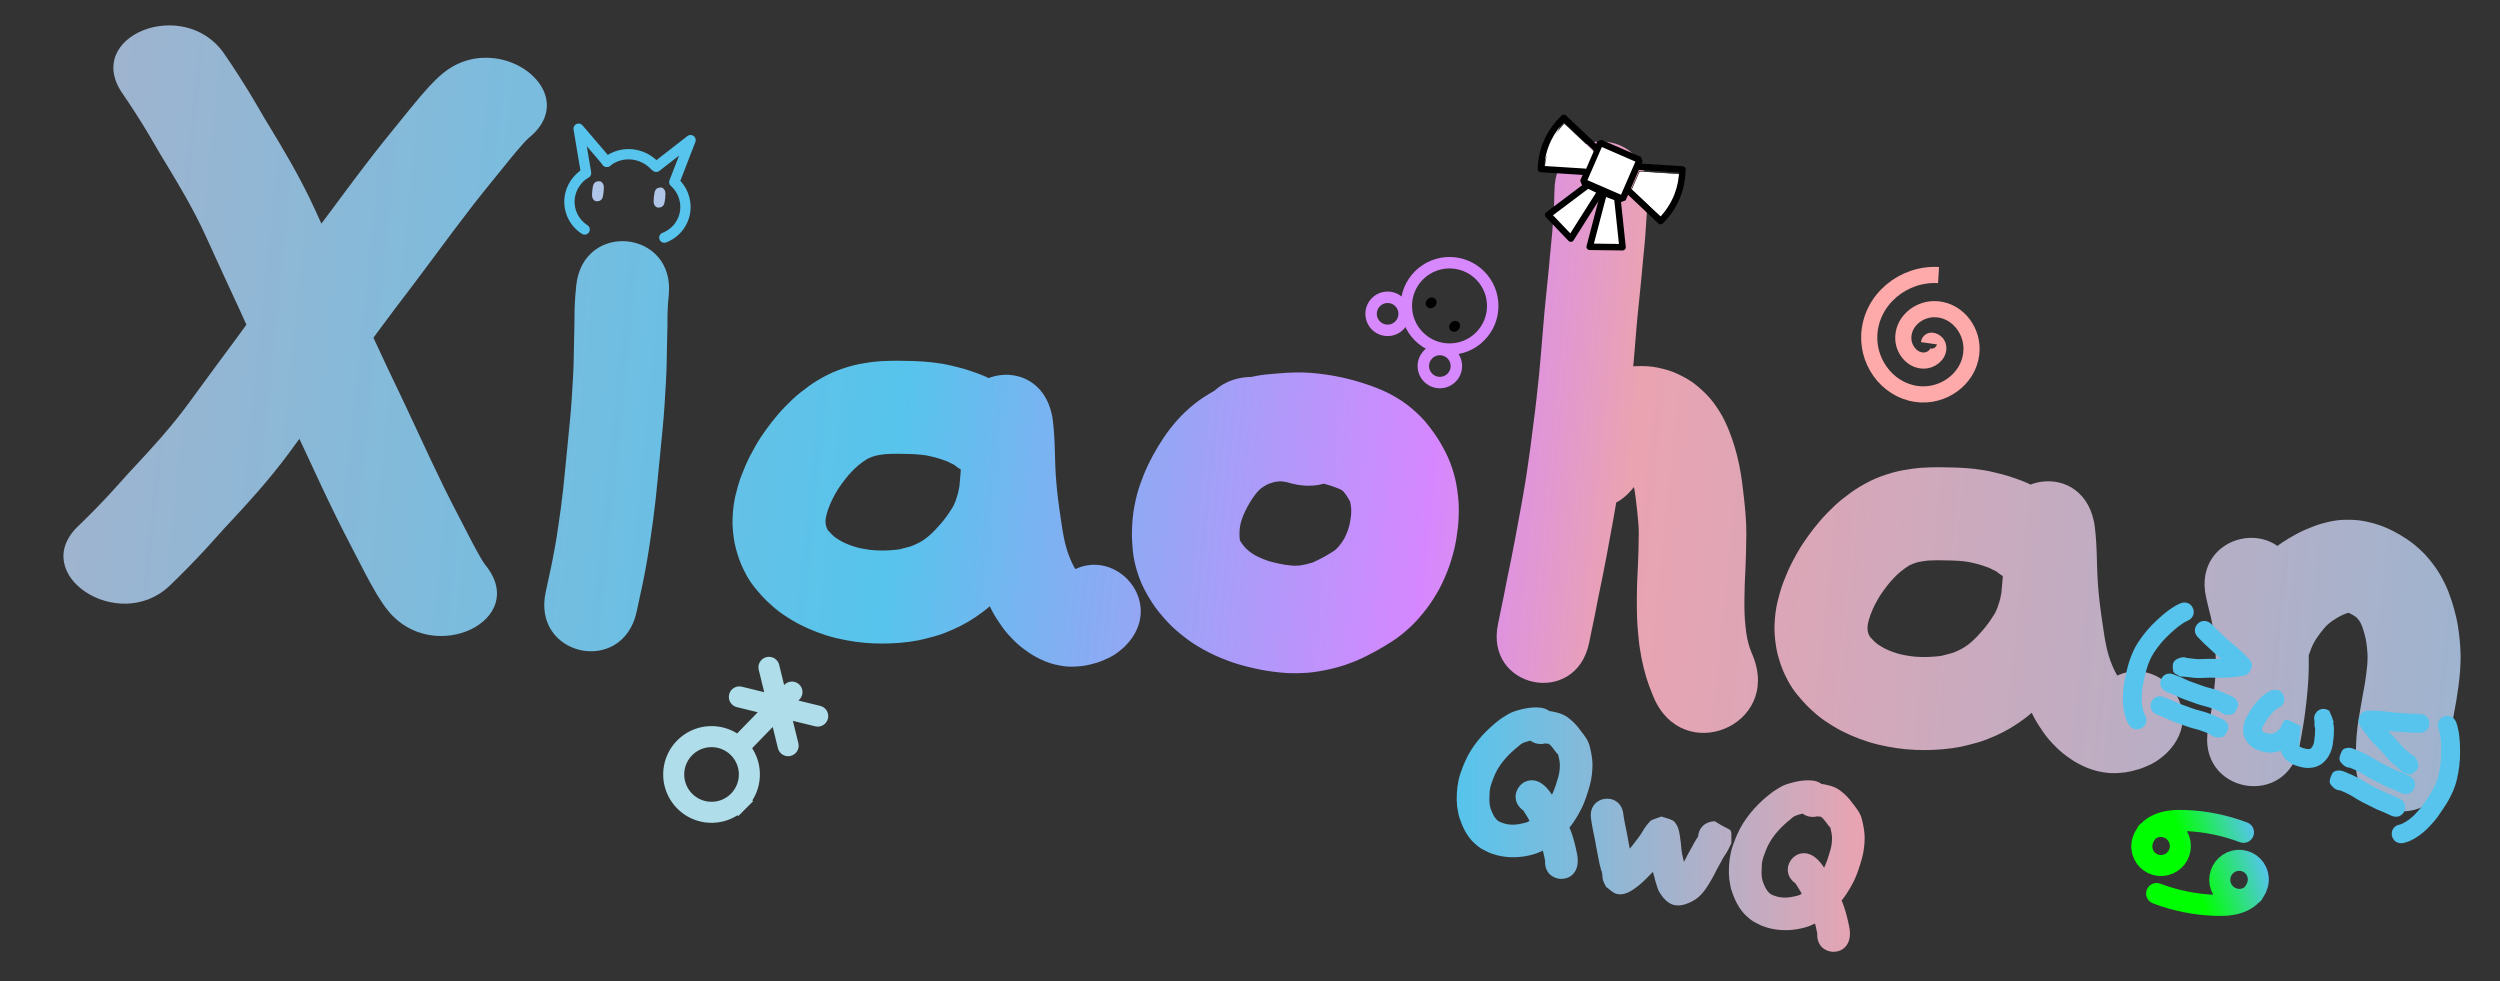 <?xml version="1.0" encoding="UTF-8" standalone="no"?>
<!-- Created with Inkscape (http://www.inkscape.org/) -->

<svg
   width="790"
   height="310"
   viewBox="0 0 790 310"
   version="1.1"
   id="svg1"
   sodipodi:docname="Xiaohan.svg"
   xml:space="preserve"
   inkscape:version="1.3.2 (091e20ef0f, 2023-11-25)"
   inkscape:export-filename="Xiaohan.png"
   inkscape:export-xdpi="96"
   inkscape:export-ydpi="96"
   xmlns:inkscape="http://www.inkscape.org/namespaces/inkscape"
   xmlns:sodipodi="http://sodipodi.sourceforge.net/DTD/sodipodi-0.dtd"
   xmlns:xlink="http://www.w3.org/1999/xlink"
   xmlns="http://www.w3.org/2000/svg"
   xmlns:svg="http://www.w3.org/2000/svg"
   xmlns:rdf="http://www.w3.org/1999/02/22-rdf-syntax-ns#"
   xmlns:cc="http://creativecommons.org/ns#"
   xmlns:dc="http://purl.org/dc/elements/1.1/"><rect x="0" y="0" width="790" height="310" fill="#333333" stroke="none"/><title
     id="title85">Xiaohan Logo</title><sodipodi:namedview
     id="namedview1"
     pagecolor="#ffffff"
     bordercolor="#000000"
     borderopacity="0.25"
     inkscape:showpageshadow="2"
     inkscape:pageopacity="0.0"
     inkscape:pagecheckerboard="0"
     inkscape:deskcolor="#d1d1d1"
     inkscape:document-units="px"
     showgrid="true"
     inkscape:zoom="1.5208438"
     inkscape:cx="324.81968"
     inkscape:cy="200.2178"
     inkscape:window-width="960"
     inkscape:window-height="2083"
     inkscape:window-x="0"
     inkscape:window-y="27"
     inkscape:window-maximized="1"
     inkscape:current-layer="layer1"
     showguides="true"><inkscape:grid
       id="grid38"
       units="px"
       originx="0"
       originy="0"
       spacingx="1"
       spacingy="1"
       empcolor="#0099e5"
       empopacity="0.302"
       color="#0099e5"
       opacity="0.149"
       empspacing="5"
       dotted="false"
       gridanglex="30"
       gridanglez="30"
       visible="true" /></sodipodi:namedview><defs
     id="defs1"><linearGradient
       id="linearGradient84"
       inkscape:collect="always"><stop
         style="stop-color:#56c4ec;stop-opacity:1;"
         offset="0"
         id="stop85" /><stop
         style="stop-color:#00ff00;stop-opacity:1;"
         offset="0.586"
         id="stop84" /></linearGradient><inkscape:path-effect
       effect="spiro"
       id="path-effect80"
       is_visible="true"
       lpeversion="1" /><inkscape:path-effect
       effect="spiro"
       id="path-effect79"
       is_visible="true"
       lpeversion="1" /><linearGradient
       id="linearGradient75"
       inkscape:collect="always"><stop
         style="stop-color:#56c4ec;stop-opacity:1;"
         offset="0"
         id="stop75" /><stop
         style="stop-color:#eaa3b1;stop-opacity:1;"
         offset="1"
         id="stop76" /></linearGradient><linearGradient
       id="linearGradient50"
       inkscape:collect="always"><stop
         style="stop-color:#56c4ec;stop-opacity:1;"
         offset="0.342"
         id="stop50" /><stop
         style="stop-color:#d687ff;stop-opacity:1;"
         offset="0.565"
         id="stop54" /><stop
         style="stop-color:#eaa3b1;stop-opacity:1;"
         offset="0.647"
         id="stop53" /></linearGradient><inkscape:path-effect
       effect="spiro"
       id="path-effect41"
       is_visible="true"
       lpeversion="1" /><inkscape:path-effect
       effect="spiro"
       id="path-effect40"
       is_visible="true"
       lpeversion="1" /><inkscape:path-effect
       effect="spiro"
       id="path-effect39"
       is_visible="true"
       lpeversion="1" /><inkscape:path-effect
       effect="spiro"
       id="path-effect38"
       is_visible="true"
       lpeversion="1" /><inkscape:path-effect
       effect="spiro"
       id="path-effect36"
       is_visible="true"
       lpeversion="1" /><inkscape:path-effect
       effect="spiro"
       id="path-effect35"
       is_visible="true"
       lpeversion="1" /><inkscape:path-effect
       effect="spiro"
       id="path-effect34"
       is_visible="true"
       lpeversion="1" /><inkscape:path-effect
       effect="spiro"
       id="path-effect33"
       is_visible="true"
       lpeversion="1" /><inkscape:path-effect
       effect="spiro"
       id="path-effect32"
       is_visible="true"
       lpeversion="1" /><inkscape:path-effect
       effect="spiro"
       id="path-effect31"
       is_visible="true"
       lpeversion="1" /><inkscape:path-effect
       effect="spiro"
       id="path-effect30"
       is_visible="true"
       lpeversion="1" /><inkscape:path-effect
       effect="spiro"
       id="path-effect29"
       is_visible="true"
       lpeversion="1" /><inkscape:path-effect
       effect="spiro"
       id="path-effect28"
       is_visible="true"
       lpeversion="1" /><inkscape:path-effect
       effect="spiro"
       id="path-effect27"
       is_visible="true"
       lpeversion="1" /><inkscape:path-effect
       effect="powerstroke"
       id="path-effect26"
       is_visible="true"
       lpeversion="1.3"
       scale_width="1"
       interpolator_type="CubicBezierJohan"
       interpolator_beta="0.2"
       start_linecap_type="zerowidth"
       end_linecap_type="zerowidth"
       offset_points="2,18.868"
       linejoin_type="extrp_arc"
       miter_limit="4"
       not_jump="false"
       sort_points="true"
       message="&lt;b&gt;Ctrl + click&lt;/b&gt; on existing node and move it" /><inkscape:path-effect
       effect="powerstroke"
       id="path-effect25"
       is_visible="true"
       lpeversion="1.3"
       scale_width="1"
       interpolator_type="CubicBezierJohan"
       interpolator_beta="0.2"
       start_linecap_type="zerowidth"
       end_linecap_type="zerowidth"
       offset_points="3,18.868"
       linejoin_type="extrp_arc"
       miter_limit="4"
       not_jump="false"
       sort_points="true"
       message="&lt;b&gt;Ctrl + click&lt;/b&gt; on existing node and move it" /><inkscape:path-effect
       effect="powerstroke"
       id="path-effect23"
       is_visible="true"
       lpeversion="1.3"
       scale_width="1"
       interpolator_type="CubicBezierJohan"
       interpolator_beta="0.2"
       start_linecap_type="zerowidth"
       end_linecap_type="zerowidth"
       offset_points="3,18.868"
       linejoin_type="extrp_arc"
       miter_limit="4"
       not_jump="false"
       sort_points="true"
       message="&lt;b&gt;Ctrl + click&lt;/b&gt; on existing node and move it" /><inkscape:path-effect
       effect="powerstroke"
       id="path-effect21"
       is_visible="true"
       lpeversion="1.3"
       scale_width="1"
       interpolator_type="CubicBezierJohan"
       interpolator_beta="0.2"
       start_linecap_type="zerowidth"
       end_linecap_type="zerowidth"
       offset_points="5,18.868"
       linejoin_type="extrp_arc"
       miter_limit="4"
       not_jump="false"
       sort_points="true"
       message="&lt;b&gt;Ctrl + click&lt;/b&gt; on existing node and move it" /><inkscape:path-effect
       effect="bspline"
       id="path-effect20"
       is_visible="true"
       lpeversion="1.3"
       weight="33.333"
       steps="2"
       helper_size="0"
       apply_no_weight="true"
       apply_with_weight="true"
       only_selected="false"
       uniform="false" /><inkscape:path-effect
       effect="powerstroke"
       id="path-effect13"
       is_visible="true"
       lpeversion="1.3"
       scale_width="1"
       interpolator_type="CubicBezierJohan"
       interpolator_beta="0.2"
       start_linecap_type="zerowidth"
       end_linecap_type="zerowidth"
       offset_points="11,18.868"
       linejoin_type="extrp_arc"
       miter_limit="4"
       not_jump="false"
       sort_points="true"
       message="&lt;b&gt;Ctrl + click&lt;/b&gt; on existing node and move it" /><inkscape:path-effect
       effect="spiro"
       id="path-effect12"
       is_visible="true"
       lpeversion="1" /><inkscape:path-effect
       effect="spiro"
       id="path-effect4"
       is_visible="true"
       lpeversion="1" /><inkscape:path-effect
       effect="fill_between_many"
       method="bsplinespiro"
       autoreverse="false"
       close="false"
       join="false"
       linkedpaths="#path12,0,1"
       id="path-effect14"
       is_visible="true"
       lpeversion="0" /><inkscape:path-effect
       effect="fill_between_many"
       method="bsplinespiro"
       autoreverse="false"
       close="false"
       join="false"
       linkedpaths="#path20,0,1"
       id="path-effect22"
       is_visible="true"
       lpeversion="0" /><inkscape:path-effect
       effect="fill_between_many"
       method="bsplinespiro"
       autoreverse="false"
       close="false"
       join="false"
       linkedpaths="#path22,0,1"
       id="path-effect24"
       is_visible="true"
       lpeversion="0" /><inkscape:path-effect
       effect="spiro"
       id="path-effect40-0"
       is_visible="true"
       lpeversion="1" /><inkscape:path-effect
       effect="spiro"
       id="path-effect41-6"
       is_visible="true"
       lpeversion="1" /><inkscape:path-effect
       effect="spiro"
       id="path-effect7"
       is_visible="true"
       lpeversion="1" /><inkscape:path-effect
       effect="spiro"
       id="path-effect6"
       is_visible="true"
       lpeversion="1" /><inkscape:path-effect
       effect="spiro"
       id="path-effect5"
       is_visible="true"
       lpeversion="1" /><inkscape:path-effect
       effect="spiro"
       id="path-effect4-1"
       is_visible="true"
       lpeversion="1" /><inkscape:path-effect
       effect="spiro"
       id="path-effect2"
       is_visible="true"
       lpeversion="1" /><inkscape:path-effect
       effect="spiro"
       id="path-effect1"
       is_visible="true"
       lpeversion="1" /><inkscape:path-effect
       effect="spiro"
       id="path-effect6-0"
       is_visible="true"
       lpeversion="1" /><linearGradient
       inkscape:collect="always"
       xlink:href="#linearGradient50"
       id="linearGradient51"
       x1="25.524"
       y1="192.68"
       x2="782.696"
       y2="192.68"
       gradientUnits="userSpaceOnUse"
       spreadMethod="repeat" /><inkscape:path-effect
       effect="spiro"
       id="path-effect41-6-3"
       is_visible="true"
       lpeversion="1" /><linearGradient
       inkscape:collect="always"
       xlink:href="#linearGradient75"
       id="linearGradient76"
       x1="452.572"
       y1="314.538"
       x2="581.495"
       y2="314.538"
       gradientUnits="userSpaceOnUse"
       gradientTransform="translate(7.74,-52.381)" /><linearGradient
       inkscape:collect="always"
       xlink:href="#linearGradient50"
       id="linearGradient78"
       gradientUnits="userSpaceOnUse"
       x1="25.524"
       y1="192.68"
       x2="782.696"
       y2="192.68"
       spreadMethod="repeat" /><linearGradient
       inkscape:collect="always"
       xlink:href="#linearGradient50"
       id="linearGradient79"
       gradientUnits="userSpaceOnUse"
       x1="25.524"
       y1="192.68"
       x2="782.696"
       y2="192.68"
       spreadMethod="repeat" /><inkscape:path-effect
       effect="spiro"
       id="path-effect80-4"
       is_visible="true"
       lpeversion="1" /><linearGradient
       inkscape:collect="always"
       xlink:href="#linearGradient84"
       id="linearGradient85"
       x1="668.776"
       y1="342.7"
       x2="707.613"
       y2="342.7"
       gradientUnits="userSpaceOnUse" /><inkscape:path-effect
       effect="spiro"
       id="path-effect6-7"
       is_visible="true"
       lpeversion="1" /><inkscape:path-effect
       effect="spiro"
       id="path-effect5-6"
       is_visible="true"
       lpeversion="1" /><inkscape:path-effect
       effect="spiro"
       id="path-effect4-4"
       is_visible="true"
       lpeversion="1" /><inkscape:path-effect
       effect="spiro"
       id="path-effect6-9"
       is_visible="true"
       lpeversion="1" /></defs><g
     inkscape:label="Layer 1"
     inkscape:groupmode="layer"
     id="layer1"><path
       style="display:none;fill:none;fill-opacity:1;stroke:#aaffaa;stroke-width:42;stroke-linecap:round;stroke-dasharray:none"
       d="m 684.483,204.017 c -92.775,-34.845 -190.8,-55.676 -289.728,-61.567 -38.427,-2.289 -77.375,-2.297 -114.937,6.131 -37.561,8.428 -73.922,25.862 -99.945,54.229 -8.785,9.576 -16.555,20.899 -18.108,33.802 -1.378,11.444 2.537,23.399 10.348,31.875 7.811,8.476 19.365,13.345 30.889,13.109 11.524,-0.236 22.836,-5.547 30.449,-14.201 7.613,-8.655 11.435,-20.51 10.403,-31.991 -1.24,-13.797 -9.583,-26.764 -21.625,-33.611 -12.042,-6.847 -27.451,-7.387 -39.942,-1.398"
       id="path40-4"
       transform="matrix(-1.242,0,0,-1.242,948.779,598.348)"
       inkscape:original-d="m 684.48254,204.01684 c -94.96642,-19.7176 -192.34724,-40.64241 -289.72806,-61.56721 -97.38082,-20.9248 -143.25443,40.24001 -214.88164,60.36001 -71.62722,20.12001 -7.6456,15.69361 -18.10801,33.80161 -10.4624,18.108 54.72642,-0.4024 82.08962,-1.2072 27.36321,-0.8048 -40.64241,-23.74161 -61.56721,-35.00881"
       inkscape:path-effect="#path-effect41-6" /><path
       style="display:none;fill:none;fill-opacity:1;stroke:#aaffaa;stroke-width:42;stroke-linecap:round;stroke-dasharray:none"
       d="m 684.483,204.017 c -92.775,-34.845 -190.8,-55.676 -289.728,-61.567 -38.427,-2.289 -77.375,-2.297 -114.937,6.131 -37.561,8.428 -73.922,25.862 -99.945,54.229 -8.785,9.576 -16.555,20.899 -18.108,33.802 -1.378,11.444 2.537,23.399 10.348,31.875 7.811,8.476 19.365,13.345 30.889,13.109 11.524,-0.236 22.836,-5.547 30.449,-14.201 7.613,-8.655 11.435,-20.51 10.403,-31.991 -1.24,-13.797 -9.583,-26.764 -21.625,-33.611 -12.042,-6.847 -27.451,-7.387 -39.942,-1.398"
       id="path40-4-8"
       transform="matrix(1.242,0,0,1.242,-102.557,-141.04)"
       inkscape:original-d="m 684.48254,204.01684 c -94.96642,-19.7176 -192.34724,-40.64241 -289.72806,-61.56721 -97.38082,-20.9248 -143.25443,40.24001 -214.88164,60.36001 -71.62722,20.12001 -7.6456,15.69361 -18.10801,33.80161 -10.4624,18.108 54.72642,-0.4024 82.08962,-1.2072 27.36321,-0.8048 -40.64241,-23.74161 -61.56721,-35.00881"
       inkscape:path-effect="#path-effect41-6-3" /><g
       id="g47"
       style="fill:url(#linearGradient51)"
       transform="rotate(5.836,1006.777,171.67)"><path
         id="path93"
         style="fill:url(#linearGradient78);fill-opacity:1;fill-rule:nonzero;stroke:none;stroke-width:42;stroke-linecap:round;stroke-dasharray:none"
         inkscape:label="Xiaohan"
         d="m 414.434,180.133 c -0.826,-0.131 -1.415,-0.233 -2.443,-0.378 -1.387,-0.17 -2.781,-0.262 -4.176,-0.325 -1.785,-0.071 -3.571,0.01 -5.349,0.163 -2.052,0.179 -4.076,0.554 -6.078,1.029 -2.066,0.507 -4.069,1.226 -6.04,2.02 -1.951,0.772 -3.817,1.726 -5.637,2.766 -1.959,1.111 -3.766,2.461 -5.534,3.848 -2.008,1.559 -3.781,3.381 -5.467,5.276 -1.604,1.845 -3.022,3.832 -4.327,5.896 -1.171,1.888 -2.197,3.858 -3.169,5.854 -0.96,1.992 -1.794,4.039 -2.559,6.113 -0.768,2.128 -1.387,4.302 -1.921,6.498 -0.572,2.382 -0.9,4.81 -1.112,7.247 -0.207,2.35 -0.152,4.707 -0.003,7.057 0.138,2.207 0.481,4.391 0.903,6.559 0.547,2.89 1.584,5.632 2.822,8.289 1.273,2.692 2.982,5.131 4.815,7.464 1.676,2.14 3.645,4.011 5.676,5.805 2.03,1.787 4.284,3.281 6.589,4.683 2.394,1.452 4.951,2.593 7.554,3.608 2.436,0.927 4.94,1.648 7.47,2.267 2.547,0.597 5.138,0.961 7.735,1.253 2.533,0.309 5.08,0.404 7.629,0.406 2.843,0.027 5.664,-0.296 8.462,-0.767 2.662,-0.473 5.252,-1.264 7.808,-2.132 2.597,-0.893 5.081,-2.062 7.496,-3.363 1.958,-1.093 3.839,-2.314 5.69,-3.579 1.559,-1.077 3.063,-2.23 4.554,-3.398 2.029,-1.579 3.825,-3.417 5.518,-5.344 1.591,-1.821 2.957,-3.816 4.244,-5.859 1.27,-2.009 2.32,-4.142 3.291,-6.307 0.965,-2.205 1.687,-4.506 2.341,-6.819 0.632,-2.272 1.041,-4.596 1.37,-6.928 0.29,-2.194 0.391,-4.404 0.431,-6.614 0.034,-2.252 -0.131,-4.498 -0.391,-6.733 -0.28,-2.243 -0.795,-4.446 -1.389,-6.624 -0.654,-2.413 -1.608,-4.719 -2.718,-6.955 -1.075,-2.118 -2.39,-4.099 -3.789,-6.013 -1.317,-1.797 -2.796,-3.461 -4.345,-5.058 -1.794,-1.899 -3.853,-3.498 -6.014,-4.954 -1.994,-1.357 -4.154,-2.425 -6.358,-3.387 -2.223,-0.935 -4.541,-1.612 -6.873,-2.212 -1.947,-0.478 -3.914,-0.866 -5.89,-1.201 -1.939,-0.343 -3.895,-0.561 -5.856,-0.719 -1.609,-0.13 -3.223,-0.173 -4.835,-0.22 -1.726,-0.048 -3.452,0.025 -5.175,0.136 -1.707,0.114 -3.403,0.348 -5.092,0.621 -1.18,0.206 -2.359,0.417 -3.539,0.625 -1.349,0.243 -2.685,0.544 -4.018,0.861 -1.376,0.311 -2.726,0.717 -4.067,1.153 -0.066,0.021 -0.679,0.218 -0.733,0.235 -0.44,0.134 0.883,-0.268 1.336,-0.344 0.708,-0.12 1.426,-0.171 2.139,-0.256 -24.023,0.738 -22.98,34.712 1.044,33.974 v 0 c 2.305,-0.221 4.587,-0.459 6.764,-1.297 0.476,-0.156 0.862,-0.291 1.384,-0.397 0.681,-0.162 1.36,-0.325 2.048,-0.454 1.069,-0.188 2.138,-0.378 3.207,-0.568 0.611,-0.115 1.232,-0.187 1.852,-0.242 0.621,-0.055 1.245,-0.069 1.868,-0.07 1.046,0.03 2.093,0.05 3.137,0.128 0.966,0.073 1.928,0.174 2.881,0.351 1.088,0.181 2.17,0.393 3.243,0.646 0.633,0.147 1.258,0.332 1.877,0.532 0.309,0.12 0.608,0.218 0.876,0.438 0.375,0.208 -0.07,-0.148 -0.066,-0.145 0.097,0.079 0.425,0.4 0.505,0.478 0.473,0.481 0.943,0.96 1.336,1.512 0.298,0.394 0.594,0.792 0.834,1.215 0.125,0.19 -0.006,0.004 -0.036,-0.173 -0.087,-0.533 0.45,1.328 0.32,0.853 0.16,0.54 0.292,1.088 0.4,1.641 0.1,0.683 0.137,1.372 0.146,2.062 -0.012,0.857 -0.031,1.713 -0.121,2.566 -0.101,0.826 -0.241,1.649 -0.448,2.455 -0.193,0.746 -0.424,1.486 -0.695,2.206 -0.268,0.687 -0.624,1.342 -0.997,1.976 -0.337,0.549 -0.673,1.102 -1.089,1.596 -0.259,0.313 -0.509,0.632 -0.828,0.886 -0.918,0.72 -1.839,1.437 -2.794,2.108 -0.956,0.657 -1.921,1.301 -2.929,1.876 -0.59,0.493 -1.456,0.638 -2.134,0.977 -0.844,0.306 -1.707,0.576 -2.581,0.782 -0.866,0.177 -1.735,0.272 -2.622,0.258 -1.29,0.004 -2.576,-0.024 -3.857,-0.198 -1.196,-0.13 -2.391,-0.275 -3.569,-0.526 -1.109,-0.249 -2.196,-0.58 -3.265,-0.967 -0.715,-0.246 -1.407,-0.561 -2.069,-0.927 -0.615,-0.37 -1.246,-0.721 -1.802,-1.177 -0.494,-0.422 -0.997,-0.834 -1.419,-1.329 -0.25,-0.31 -0.505,-0.615 -0.752,-0.926 -0.401,-0.782 0.256,1.012 -0.204,-0.379 -0.151,-0.702 -0.27,-1.409 -0.32,-2.126 -0.049,-0.709 -0.112,-1.418 -0.034,-2.128 0.033,-0.72 0.152,-1.433 0.307,-2.136 0.195,-0.924 0.494,-1.82 0.79,-2.716 0.347,-1.003 0.775,-1.976 1.219,-2.938 0.424,-0.894 0.88,-1.772 1.385,-2.623 0.331,-0.556 0.704,-1.078 1.123,-1.574 0.395,-0.462 0.465,-0.57 0.908,-0.934 0.472,-0.379 0.94,-0.77 1.428,-1.068 0.493,-0.289 0.988,-0.569 1.535,-0.76 0.411,-0.176 0.827,-0.34 1.256,-0.469 0.337,-0.111 0.685,-0.148 1.036,-0.193 0.067,-0.007 0.55,-0.068 1.033,-0.053 0.383,0.018 0.772,0.043 1.156,0.075 -1.065,-0.186 1.245,0.214 1.452,0.237 23.74,3.748 29.042,-29.826 5.301,-33.574 z m 104.108,20.877 c -0.079,0.174 -0.158,0.349 -0.236,0.523 -0.013,0.027 -0.052,0.108 -0.038,0.082 0.084,-0.159 0.347,-0.629 0.248,-0.479 -0.745,1.13 -0.036,0.115 0.095,-0.107 0.341,-0.512 -0.181,0.246 0.137,-0.158 0.072,-0.091 0.144,-0.183 0.216,-0.275 0.166,-0.192 1.51,-1.926 0.88,-1.076 0.257,-0.309 0.499,-0.481 0.649,-0.598 -0.314,0.254 0.4,-0.205 0.479,-0.247 -0.632,0.379 0.073,0.1 -1.274,0.56 -0.202,0.097 -0.751,0.168 -1.09,0.199 -0.732,0.034 -0.655,0.012 -1.577,-0.132 -0.95,-0.259 0.069,0.122 -0.837,-0.237 -0.839,-0.392 -0.699,-0.286 -1.352,-0.775 0.084,0.074 0.18,0.136 0.251,0.222 0.06,0.072 -0.145,-0.12 -0.217,-0.181 -0.479,-0.406 0.156,0.233 -0.176,-0.123 0.042,0.09 0.208,0.382 0.332,0.641 0.41,0.793 0.778,1.603 1.119,2.427 0.341,0.857 0.638,1.731 0.918,2.609 0.308,0.977 0.559,1.971 0.796,2.968 0.302,1.417 0.64,2.825 0.95,4.24 0.29,1.309 0.549,2.624 0.784,3.944 0.235,1.16 0.377,2.33 0.496,3.506 0.149,1.528 0.27,3.059 0.388,4.591 0.118,1.569 0.226,3.138 0.322,4.709 0.109,1.766 0.184,3.533 0.294,5.299 0.136,1.967 0.286,3.932 0.481,5.894 0.182,1.963 0.402,3.921 0.673,5.874 0.273,2.096 0.684,4.169 1.112,6.237 0.41,2.126 0.959,4.219 1.58,6.292 0.613,2.003 1.33,3.97 2.122,5.908 0.737,1.744 1.587,3.437 2.474,5.109 0.107,0.2 0.214,0.4 0.322,0.6 11.359,21.181 41.313,5.117 29.954,-16.064 v 0 c -0.087,-0.162 -0.174,-0.323 -0.26,-0.485 -0.387,-0.727 -0.77,-1.454 -1.104,-2.208 -0.388,-0.861 -0.655,-1.771 -0.962,-2.662 -0.338,-1.11 -0.632,-2.23 -0.84,-3.372 -0.281,-1.357 -0.572,-2.713 -0.739,-4.09 -0.217,-1.499 -0.361,-3.007 -0.509,-4.514 -0.157,-1.566 -0.272,-3.136 -0.384,-4.707 -0.118,-1.732 -0.17,-3.469 -0.288,-5.202 -0.108,-1.746 -0.226,-3.49 -0.359,-5.234 -0.141,-1.819 -0.285,-3.638 -0.466,-5.453 -0.209,-2.012 -0.467,-4.018 -0.848,-6.006 -0.316,-1.761 -0.659,-3.517 -1.047,-5.263 -0.359,-1.629 -0.742,-3.253 -1.098,-4.883 -0.443,-1.834 -0.919,-3.661 -1.496,-5.459 -0.581,-1.791 -1.196,-3.573 -1.919,-5.313 -0.693,-1.642 -1.43,-3.264 -2.247,-4.848 -1.039,-1.975 -2.166,-3.906 -3.518,-5.686 -1.454,-1.858 -2.996,-3.655 -4.822,-5.165 -1.991,-1.622 -4.077,-3.124 -6.419,-4.211 -1.994,-0.877 -4.027,-1.671 -6.165,-2.125 -2.298,-0.431 -4.614,-0.761 -6.962,-0.637 -2.273,0.122 -4.539,0.376 -6.734,1.009 -2.379,0.703 -4.676,1.619 -6.828,2.863 -1.641,0.972 -3.252,1.998 -4.739,3.197 -1.361,1.122 -2.678,2.295 -3.879,3.588 -1.058,1.129 -2.057,2.308 -3,3.535 -1.017,1.303 -2.004,2.633 -2.833,4.066 -0.704,1.191 -1.391,2.394 -1.953,3.66 -9.633,22.019 21.507,35.643 31.14,13.624 z M 482.562,113.347 c 0.049,0.656 0.088,1.313 0.137,1.97 0.081,1.065 0.196,2.128 0.226,3.196 0.029,1.678 0.105,3.355 0.174,5.032 0.09,1.656 0.096,3.315 0.106,4.973 0.013,2.032 0.005,4.065 0.037,6.097 0.054,2.085 0.046,4.171 0.048,6.257 0.002,2.371 0.003,4.743 0.003,7.114 -0.019,2.689 0.037,5.378 0.09,8.066 0.053,2.616 0.101,5.233 0.146,7.849 0.036,2.578 0.098,5.155 0.104,7.733 -0.006,2.654 -0.03,5.308 -0.049,7.962 -0.013,2.56 -0.094,5.119 -0.16,7.678 -0.075,2.595 -0.11,5.192 -0.196,7.787 -0.102,2.502 -0.18,5.004 -0.302,7.505 -0.112,2.426 -0.274,4.848 -0.442,7.27 -0.151,2.417 -0.359,4.83 -0.557,7.243 -0.197,2.287 -0.349,4.578 -0.55,6.864 -0.208,2.152 -0.376,4.308 -0.587,6.46 -0.215,2.086 -0.431,4.171 -0.634,6.258 -0.201,1.98 -0.348,3.965 -0.541,5.945 -0.189,1.823 -0.382,3.645 -0.565,5.469 -0.108,1.069 -0.206,2.138 -0.32,3.206 -2.187,20.672 27.048,23.765 29.235,3.093 v 0 c 0.118,-1.118 0.224,-2.237 0.336,-3.355 0.188,-1.866 0.386,-3.731 0.578,-5.597 0.188,-1.972 0.344,-3.947 0.539,-5.919 0.203,-2.087 0.42,-4.172 0.634,-6.257 0.217,-2.25 0.401,-4.504 0.614,-6.755 0.201,-2.333 0.365,-4.669 0.562,-7.003 0.209,-2.537 0.425,-5.074 0.585,-7.615 0.183,-2.629 0.357,-5.258 0.479,-7.89 0.127,-2.654 0.216,-5.31 0.321,-7.964 0.085,-2.659 0.129,-5.32 0.202,-7.98 0.071,-2.742 0.156,-5.483 0.17,-8.226 0.02,-2.755 0.045,-5.511 0.05,-8.266 -0.01,-2.717 -0.066,-5.433 -0.108,-8.15 -0.045,-2.642 -0.094,-5.283 -0.147,-7.925 -0.049,-2.498 -0.104,-4.996 -0.084,-7.495 -6.4e-4,-2.38 -8.6e-4,-4.76 -0.003,-7.139 -0.003,-2.239 0.003,-4.479 -0.052,-6.717 -0.036,-1.926 -0.015,-3.853 -0.033,-5.78 -0.012,-2.002 -0.027,-4.004 -0.13,-6.003 -0.069,-1.68 -0.142,-3.36 -0.174,-5.041 -0.066,-1.441 -0.164,-2.88 -0.294,-4.317 -0.092,-0.901 -0.09,-1.811 -0.206,-2.711 -2.176,-20.673 -31.413,-17.596 -29.236,3.078 z m 252.134,121.332 c -0.134,0.593 0.404,-1.596 0.41,-1.618 0.134,-0.549 0.33,-1.08 0.515,-1.613 0.187,-0.563 0.457,-1.086 0.711,-1.62 0.387,-0.692 0.74,-1.404 1.16,-2.078 0.5,-0.774 0.992,-1.555 1.529,-2.304 0.309,-0.357 0.599,-0.733 0.939,-1.062 0.455,-0.426 0.903,-0.857 1.394,-1.242 0.66,-0.531 1.345,-1.024 2.046,-1.499 0.521,-0.353 1.077,-0.646 1.641,-0.923 0.272,-0.168 0.872,-0.372 1.046,-0.416 -0.092,0.06 -0.06,0.082 -0.486,0.132 0.258,0.015 0.076,0.024 0.326,0.077 0.204,0.035 0.499,0.158 0.63,0.22 0.518,0.185 0.994,0.443 1.468,0.693 0.228,0.134 0.454,0.275 0.647,0.456 0.397,0.34 0.273,0.265 0.761,0.8 0.273,0.28 0.453,0.612 0.654,0.946 0.33,0.535 0.583,1.109 0.831,1.684 0.393,0.882 0.727,1.789 1.039,2.702 0.28,0.835 0.462,1.7 0.661,2.558 0.226,0.935 0.355,1.891 0.496,2.842 0.109,0.868 0.146,1.74 0.183,2.612 -0.004,1.037 0.019,2.075 -0.02,3.111 -0.062,1.191 -0.078,2.385 -0.166,3.574 -0.094,1.23 -0.195,2.459 -0.29,3.689 -0.098,1.24 -0.186,2.48 -0.27,3.72 -0.079,1.162 -0.15,2.324 -0.218,3.486 -0.096,1.301 -0.108,2.606 -0.109,3.91 -0.015,1.216 0.023,2.43 0.097,3.643 0.059,0.993 0.129,1.984 0.22,2.975 0.096,0.874 0.22,1.745 0.341,2.617 0.121,1.113 -0.076,-0.962 -0.086,-1.246 -0.162,20.787 29.235,21.016 29.397,0.229 v 0 c -0.011,-1.015 -0.02,-2.033 -0.194,-3.037 -0.072,-0.519 -0.144,-1.039 -0.213,-1.558 0.015,0.415 -0.123,-1.824 -0.123,-1.794 -0.038,-0.599 -0.053,-1.167 -0.041,-1.814 1.4e-4,-0.74 -0.008,-1.479 0.059,-2.216 0.062,-1.071 0.128,-2.143 0.201,-3.214 0.077,-1.141 0.158,-2.281 0.248,-3.42 0.105,-1.354 0.218,-2.708 0.317,-4.062 0.096,-1.548 0.156,-3.098 0.216,-4.648 0.043,-1.733 0.051,-3.467 0.005,-5.2 -0.082,-1.899 -0.204,-3.796 -0.475,-5.679 -0.258,-1.727 -0.527,-3.456 -0.935,-5.155 -0.432,-1.861 -0.882,-3.721 -1.515,-5.526 -0.584,-1.679 -1.207,-3.345 -1.93,-4.97 -0.837,-1.88 -1.745,-3.73 -2.846,-5.473 -1.155,-1.815 -2.395,-3.578 -3.866,-5.154 -1.374,-1.493 -2.804,-2.939 -4.423,-4.17 -1.58,-1.203 -3.22,-2.327 -4.985,-3.245 -1.454,-0.763 -2.936,-1.473 -4.471,-2.06 -1.826,-0.69 -3.684,-1.301 -5.606,-1.667 -2.091,-0.391 -4.206,-0.667 -6.339,-0.631 -2.527,0.065 -5.04,0.342 -7.475,1.058 -2.062,0.631 -4.082,1.388 -6.003,2.376 -1.699,0.865 -3.367,1.79 -4.941,2.868 -1.416,0.967 -2.798,1.98 -4.132,3.058 -1.423,1.178 -2.798,2.414 -4.084,3.742 -1.317,1.405 -2.579,2.863 -3.695,4.434 -0.927,1.333 -1.827,2.687 -2.675,4.072 -0.877,1.48 -1.709,2.987 -2.474,4.529 -0.723,1.517 -1.401,3.053 -1.951,4.642 -0.49,1.414 -0.955,2.838 -1.304,4.294 -0.201,0.837 -0.426,1.669 -0.612,2.509 -4.282,20.342 24.485,26.398 28.767,6.056 z m -34.231,-14.53 c 0.315,0.992 0.657,1.975 1.013,2.954 0.416,1.13 0.822,2.264 1.224,3.4 0.391,1.257 0.765,2.52 1.124,3.787 0.378,1.458 0.69,2.931 0.986,4.407 0.262,1.528 0.503,3.061 0.683,4.602 0.196,1.575 0.304,3.156 0.395,4.74 0.062,1.57 0.086,3.141 0.075,4.712 -0.014,1.653 -0.034,3.306 -0.097,4.958 -0.061,1.545 -0.186,3.087 -0.298,4.629 -0.07,0.995 -0.161,1.988 -0.239,2.983 -1.627,20.724 27.68,23.025 29.308,2.301 v 0 c 0.083,-1.055 0.179,-2.109 0.253,-3.164 0.136,-1.882 0.284,-3.765 0.354,-5.651 0.072,-1.956 0.102,-3.913 0.117,-5.87 0.013,-2.199 -0.021,-4.399 -0.124,-6.596 -0.128,-2.202 -0.291,-4.402 -0.561,-6.592 -0.285,-2.299 -0.621,-4.593 -1.05,-6.87 -0.45,-2.22 -0.925,-4.437 -1.524,-6.623 -0.531,-1.865 -1.074,-3.728 -1.691,-5.567 -0.441,-1.246 -0.889,-2.489 -1.343,-3.73 -0.264,-0.693 -0.485,-1.401 -0.716,-2.105 -6.574,-19.721 -34.463,-10.424 -27.889,9.296 z m -65.69,-11.25 c -0.229,-0.828 0.062,0.566 0.126,0.885 0.213,1.098 0.38,2.203 0.539,3.309 0.196,1.496 0.395,2.992 0.595,4.487 0.247,1.9 0.517,3.798 0.829,5.689 0.344,2.114 0.762,4.215 1.181,6.315 0.408,2.027 0.91,4.032 1.377,6.045 0.449,1.875 0.936,3.74 1.413,5.608 0.474,1.916 1.014,3.815 1.594,5.701 0.598,1.987 1.333,3.929 2.108,5.853 0.782,1.945 1.719,3.82 2.701,5.67 0.951,1.789 2.017,3.512 3.156,5.186 1.054,1.536 2.228,2.983 3.447,4.388 1.334,1.546 2.868,2.892 4.454,4.171 1.463,1.204 3.086,2.181 4.744,3.088 1.745,0.989 3.612,1.697 5.524,2.283 2.188,0.653 4.434,0.897 6.71,0.935 1.821,-0.03 3.617,-0.318 5.383,-0.744 1.432,-0.341 2.817,-0.84 4.17,-1.413 1.361,-0.586 2.647,-1.312 3.902,-2.096 1.613,-1.016 2.957,-2.344 4.233,-3.744 13.392,-15.899 -9.093,-34.838 -22.485,-18.938 v 0 c 0.645,-0.684 1.287,-1.39 2.1,-1.881 0.706,-0.418 0.309,-0.197 0.842,-0.475 0.07,-0.037 -0.141,0.073 -0.212,0.109 -0.037,0.019 -0.503,0.253 -0.026,0.033 0.142,-0.05 0.955,-0.311 0.457,-0.142 0.159,-0.025 0.807,-0.134 1.138,-0.102 1.088,0.05 0.781,0.009 1.938,0.186 0.065,0.01 0.258,0.054 0.192,0.045 -0.132,-0.018 -0.353,-0.208 -0.39,-0.081 -0.013,0.043 0.086,0.028 0.128,0.043 0.167,0.059 1.582,0.66 0.463,0.17 -0.857,-0.463 0.231,0.215 -0.464,-0.244 -1.238,-0.941 0.395,0.354 -0.684,-0.568 -0.485,-0.535 -0.933,-1.104 -1.351,-1.693 -0.528,-0.729 -0.963,-1.519 -1.405,-2.301 -0.51,-0.96 -1.021,-1.918 -1.422,-2.93 -0.472,-1.146 -0.909,-2.31 -1.267,-3.497 -0.445,-1.416 -0.836,-2.849 -1.195,-4.289 -0.425,-1.661 -0.858,-3.321 -1.262,-4.988 -0.398,-1.712 -0.826,-3.418 -1.182,-5.139 -0.357,-1.789 -0.718,-3.579 -1.01,-5.38 -0.266,-1.581 -0.48,-3.17 -0.69,-4.76 -0.214,-1.601 -0.425,-3.202 -0.639,-4.803 -0.235,-1.621 -0.487,-3.24 -0.803,-4.847 -0.298,-1.493 -0.583,-2.992 -1.068,-4.438 -6.574,-19.721 -34.463,-10.424 -27.889,9.296 z M 650.185,194.439 c -1.596,-1.163 -3.366,-2.038 -5.172,-2.819 -1.409,-0.578 -2.836,-1.111 -4.275,-1.608 -1.821,-0.597 -3.686,-1.044 -5.556,-1.454 -1.813,-0.408 -3.653,-0.669 -5.495,-0.906 -2.058,-0.298 -4.133,-0.406 -6.21,-0.439 -1.96,-0.019 -3.92,0.063 -5.876,0.183 -1.735,0.121 -3.468,0.261 -5.198,0.435 -1.815,0.186 -3.625,0.428 -5.427,0.715 -2.083,0.37 -4.135,0.888 -6.166,1.477 -2.239,0.657 -4.384,1.577 -6.485,2.584 -2.307,1.115 -4.443,2.527 -6.488,4.062 -1.7,1.27 -3.248,2.72 -4.771,4.192 -1.598,1.521 -3.012,3.217 -4.387,4.939 -1.333,1.676 -2.557,3.431 -3.701,5.24 -1.079,1.706 -2.075,3.463 -3.027,5.243 -1.058,2.039 -1.953,4.157 -2.806,6.289 -0.829,2.159 -1.523,4.367 -2.112,6.602 -0.529,2.053 -0.89,4.142 -1.17,6.242 -0.306,2.34 -0.321,4.697 -0.192,7.049 0.119,2.224 0.54,4.409 1.079,6.564 0.52,2.105 1.329,4.115 2.232,6.08 0.925,2.027 2.135,3.899 3.416,5.714 1.382,1.902 3.075,3.531 4.81,5.103 1.475,1.356 3.078,2.557 4.728,3.69 1.761,1.193 3.654,2.169 5.569,3.087 1.849,0.893 3.773,1.607 5.723,2.245 1.901,0.614 3.839,1.101 5.793,1.512 2.027,0.423 4.084,0.676 6.145,0.865 1.956,0.179 3.921,0.23 5.884,0.233 1.977,-0.011 3.95,-0.159 5.917,-0.351 1.799,-0.173 3.581,-0.474 5.36,-0.784 1.98,-0.359 3.934,-0.849 5.863,-1.419 1.66,-0.549 3.299,-1.163 4.929,-1.796 1.912,-0.744 3.728,-1.701 5.508,-2.714 1.531,-0.871 3.001,-1.839 4.431,-2.865 1.501,-1.098 2.918,-2.305 4.287,-3.562 1.319,-1.219 2.53,-2.545 3.713,-3.894 1.101,-1.239 2.092,-2.568 3.077,-3.9 0.878,-1.176 1.717,-2.378 2.519,-3.606 0.804,-1.156 1.457,-2.405 2.174,-3.614 0.783,-1.36 1.499,-2.756 2.179,-4.169 0.766,-1.571 1.365,-3.215 1.911,-4.873 0.521,-1.501 0.888,-3.047 1.228,-4.597 0.307,-1.359 0.56,-2.727 0.759,-4.105 0.199,-1.46 0.336,-2.926 0.418,-4.397 0.079,-1.423 0.045,-2.848 0.017,-4.271 -0.022,-1.033 -0.04,-2.067 -0.059,-3.1 -0.012,-0.307 -0.025,-0.614 -0.037,-0.922 -0.971,-20.765 -30.337,-19.391 -29.366,1.373 v 0 c 0.003,0.024 0.006,0.047 0.01,0.071 0.019,1.047 0.037,2.094 0.059,3.142 0.014,0.719 0.043,1.44 0.018,2.159 -0.028,0.624 -0.098,1.244 -0.174,1.865 -0.079,0.642 -0.236,1.274 -0.366,1.909 -0.17,0.781 -0.184,0.989 -0.444,1.719 -0.153,0.474 -0.284,0.927 -0.498,1.349 -0.323,0.689 -0.679,1.362 -1.045,2.028 -0.465,0.801 -0.893,1.624 -1.418,2.389 -0.486,0.75 -1.004,1.476 -1.538,2.192 -0.509,0.693 -1.01,1.393 -1.581,2.037 -0.494,0.576 -1.004,1.143 -1.554,1.667 -0.488,0.477 -1.026,0.901 -1.562,1.322 -0.575,0.443 -1.204,0.805 -1.827,1.177 -0.494,0.297 -1.002,0.575 -1.53,0.806 -0.935,0.368 -1.883,0.703 -2.82,1.064 -0.736,0.301 -1.562,0.368 -2.327,0.575 -1.088,0.19 -2.176,0.391 -3.276,0.498 -0.977,0.107 -1.959,0.174 -2.941,0.202 -1.086,0.002 -2.173,-0.017 -3.255,-0.114 -0.945,-0.082 -1.889,-0.182 -2.819,-0.372 -0.911,-0.183 -1.812,-0.414 -2.699,-0.692 -0.732,-0.232 -1.457,-0.479 -2.148,-0.821 -0.571,-0.267 -1.146,-0.54 -1.682,-0.858 -0.533,-0.349 -1.047,-0.727 -1.514,-1.162 -0.215,-0.195 -0.542,-0.551 -0.823,-0.724 -0.004,-0.003 -0.008,0.006 -0.011,0.01 0.034,0.054 0.068,0.109 0.102,0.164 -0.122,-0.168 -0.397,-0.529 -0.534,-0.786 -0.154,-0.333 -0.343,-0.647 -0.436,-1.005 -0.105,-0.399 -0.243,-0.781 -0.236,-1.204 -0.078,-0.445 -0.017,-0.901 8.7e-4,-1.348 0.119,-0.927 0.262,-1.851 0.496,-2.757 0.237,-1.036 0.618,-2.033 0.951,-3.041 0.446,-1.131 0.917,-2.253 1.444,-3.35 0.618,-1.168 1.274,-2.316 1.98,-3.434 0.548,-0.892 1.16,-1.737 1.804,-2.562 0.574,-0.728 1.147,-1.464 1.817,-2.107 0.719,-0.695 1.42,-1.413 2.232,-2.004 0.387,-0.417 0.968,-0.638 1.438,-0.942 0.621,-0.315 1.258,-0.602 1.921,-0.82 0.885,-0.269 1.784,-0.486 2.689,-0.682 1.179,-0.227 2.386,-0.316 3.576,-0.469 1.374,-0.139 2.751,-0.247 4.128,-0.346 1.22,-0.085 2.443,-0.126 3.665,-0.124 0.939,-0.003 1.873,0.06 2.802,0.203 1.003,0.128 2.007,0.249 2.994,0.475 0.75,0.16 1.497,0.344 2.241,0.528 0.836,0.284 1.66,0.597 2.479,0.925 -0.227,-0.128 -0.437,-0.285 -0.692,-0.469 16.852,12.171 34.064,-11.661 17.212,-23.832 z m -346.392,14.461 c -0.229,-0.828 0.062,0.566 0.126,0.885 0.213,1.098 0.38,2.203 0.539,3.309 0.196,1.496 0.395,2.992 0.595,4.487 0.247,1.9 0.517,3.798 0.829,5.689 0.344,2.114 0.762,4.215 1.181,6.315 0.408,2.027 0.91,4.032 1.377,6.045 0.449,1.875 0.936,3.74 1.413,5.608 0.474,1.916 1.014,3.815 1.594,5.701 0.598,1.987 1.333,3.929 2.108,5.853 0.782,1.945 1.719,3.82 2.701,5.67 0.951,1.789 2.017,3.512 3.156,5.186 1.054,1.536 2.228,2.983 3.447,4.388 1.334,1.546 2.868,2.892 4.454,4.171 1.463,1.204 3.086,2.181 4.744,3.088 1.745,0.989 3.612,1.697 5.524,2.283 2.188,0.653 4.434,0.897 6.71,0.935 1.821,-0.03 3.617,-0.318 5.383,-0.744 1.432,-0.341 2.817,-0.84 4.17,-1.413 1.361,-0.586 2.647,-1.312 3.902,-2.096 1.613,-1.016 2.957,-2.344 4.233,-3.744 13.392,-15.899 -9.093,-34.838 -22.485,-18.938 v 0 c 0.645,-0.684 1.287,-1.39 2.1,-1.881 0.706,-0.418 0.309,-0.197 0.842,-0.475 0.07,-0.037 -0.141,0.073 -0.212,0.109 -0.037,0.019 -0.503,0.253 -0.026,0.033 0.142,-0.05 0.955,-0.311 0.457,-0.142 0.159,-0.025 0.807,-0.134 1.138,-0.102 1.088,0.05 0.781,0.009 1.938,0.186 0.065,0.01 0.258,0.054 0.192,0.045 -0.132,-0.018 -0.353,-0.208 -0.39,-0.081 -0.013,0.043 0.086,0.028 0.128,0.043 0.167,0.059 1.582,0.66 0.463,0.17 -0.857,-0.463 0.231,0.215 -0.464,-0.244 -1.238,-0.941 0.395,0.354 -0.684,-0.568 -0.485,-0.535 -0.933,-1.104 -1.351,-1.693 -0.528,-0.729 -0.963,-1.519 -1.405,-2.301 -0.51,-0.96 -1.021,-1.918 -1.422,-2.93 -0.472,-1.146 -0.909,-2.31 -1.267,-3.497 -0.445,-1.416 -0.836,-2.849 -1.195,-4.289 -0.425,-1.661 -0.858,-3.321 -1.262,-4.988 -0.398,-1.712 -0.826,-3.418 -1.182,-5.139 -0.357,-1.789 -0.718,-3.579 -1.01,-5.38 -0.266,-1.581 -0.48,-3.17 -0.69,-4.76 -0.214,-1.601 -0.425,-3.202 -0.639,-4.803 -0.235,-1.621 -0.487,-3.24 -0.803,-4.847 -0.298,-1.493 -0.583,-2.992 -1.068,-4.438 -6.574,-19.721 -34.463,-10.424 -27.889,9.296 z m 15.411,-14.461 c -1.596,-1.163 -3.366,-2.038 -5.172,-2.819 -1.409,-0.578 -2.836,-1.111 -4.275,-1.608 -1.821,-0.597 -3.686,-1.044 -5.556,-1.454 -1.813,-0.408 -3.653,-0.669 -5.495,-0.906 -2.058,-0.298 -4.133,-0.406 -6.21,-0.439 -1.96,-0.019 -3.92,0.063 -5.876,0.183 -1.735,0.121 -3.468,0.261 -5.198,0.435 -1.815,0.186 -3.625,0.428 -5.427,0.715 -2.083,0.37 -4.135,0.888 -6.166,1.477 -2.239,0.657 -4.384,1.577 -6.485,2.584 -2.307,1.115 -4.443,2.527 -6.488,4.062 -1.7,1.27 -3.248,2.72 -4.771,4.192 -1.598,1.521 -3.012,3.217 -4.387,4.939 -1.333,1.676 -2.557,3.431 -3.701,5.24 -1.079,1.706 -2.075,3.463 -3.027,5.243 -1.058,2.039 -1.953,4.157 -2.806,6.289 -0.829,2.159 -1.523,4.367 -2.112,6.602 -0.529,2.053 -0.89,4.142 -1.17,6.242 -0.306,2.34 -0.321,4.697 -0.192,7.049 0.119,2.224 0.54,4.409 1.079,6.564 0.52,2.105 1.329,4.115 2.232,6.08 0.925,2.027 2.135,3.899 3.416,5.714 1.382,1.902 3.075,3.531 4.81,5.103 1.475,1.356 3.078,2.557 4.728,3.69 1.761,1.193 3.654,2.169 5.569,3.087 1.849,0.893 3.773,1.607 5.723,2.245 1.901,0.614 3.839,1.101 5.793,1.512 2.027,0.423 4.084,0.676 6.145,0.865 1.956,0.179 3.921,0.23 5.884,0.233 1.977,-0.011 3.95,-0.159 5.917,-0.351 1.799,-0.173 3.581,-0.474 5.36,-0.784 1.98,-0.359 3.934,-0.849 5.863,-1.419 1.66,-0.549 3.299,-1.163 4.929,-1.796 1.912,-0.744 3.728,-1.701 5.508,-2.714 1.531,-0.871 3.001,-1.839 4.431,-2.865 1.501,-1.098 2.918,-2.305 4.287,-3.562 1.319,-1.219 2.53,-2.545 3.713,-3.894 1.101,-1.239 2.092,-2.568 3.077,-3.9 0.878,-1.176 1.717,-2.378 2.519,-3.606 0.804,-1.156 1.457,-2.405 2.174,-3.614 0.783,-1.36 1.499,-2.756 2.179,-4.169 0.766,-1.571 1.365,-3.215 1.911,-4.873 0.521,-1.501 0.888,-3.047 1.228,-4.597 0.307,-1.359 0.56,-2.727 0.759,-4.105 0.199,-1.46 0.336,-2.926 0.418,-4.397 0.079,-1.423 0.045,-2.848 0.017,-4.271 -0.022,-1.033 -0.04,-2.067 -0.059,-3.1 -0.012,-0.307 -0.025,-0.614 -0.037,-0.922 -0.971,-20.765 -30.337,-19.391 -29.366,1.373 v 0 c 0.003,0.024 0.006,0.047 0.01,0.071 0.019,1.047 0.037,2.094 0.059,3.142 0.014,0.719 0.043,1.44 0.018,2.159 -0.028,0.624 -0.098,1.244 -0.174,1.865 -0.079,0.642 -0.236,1.274 -0.366,1.909 -0.17,0.781 -0.184,0.989 -0.444,1.719 -0.153,0.474 -0.284,0.927 -0.498,1.349 -0.323,0.689 -0.679,1.362 -1.045,2.028 -0.465,0.801 -0.893,1.624 -1.418,2.389 -0.486,0.75 -1.004,1.476 -1.538,2.192 -0.509,0.693 -1.01,1.393 -1.581,2.037 -0.494,0.576 -1.004,1.143 -1.554,1.667 -0.488,0.477 -1.026,0.901 -1.562,1.322 -0.575,0.443 -1.204,0.805 -1.827,1.177 -0.494,0.297 -1.002,0.575 -1.53,0.806 -0.935,0.368 -1.883,0.703 -2.82,1.064 -0.736,0.301 -1.562,0.368 -2.327,0.575 -1.088,0.19 -2.176,0.391 -3.276,0.498 -0.977,0.107 -1.959,0.174 -2.941,0.202 -1.086,0.002 -2.173,-0.017 -3.255,-0.114 -0.945,-0.082 -1.889,-0.182 -2.819,-0.372 -0.911,-0.183 -1.812,-0.414 -2.699,-0.692 -0.732,-0.232 -1.457,-0.479 -2.148,-0.821 -0.571,-0.267 -1.146,-0.54 -1.682,-0.858 -0.533,-0.349 -1.047,-0.727 -1.514,-1.162 -0.215,-0.195 -0.542,-0.551 -0.823,-0.724 -0.004,-0.003 -0.008,0.006 -0.011,0.01 0.034,0.054 0.068,0.109 0.102,0.164 -0.122,-0.168 -0.397,-0.529 -0.534,-0.786 -0.154,-0.333 -0.343,-0.647 -0.436,-1.005 -0.105,-0.399 -0.243,-0.781 -0.236,-1.204 -0.078,-0.445 -0.017,-0.901 8.7e-4,-1.348 0.119,-0.927 0.262,-1.851 0.496,-2.757 0.237,-1.036 0.618,-2.033 0.951,-3.041 0.446,-1.131 0.917,-2.253 1.444,-3.35 0.618,-1.168 1.274,-2.316 1.98,-3.434 0.548,-0.892 1.16,-1.737 1.804,-2.562 0.574,-0.728 1.147,-1.464 1.817,-2.107 0.719,-0.695 1.42,-1.413 2.232,-2.004 0.387,-0.417 0.968,-0.638 1.438,-0.942 0.621,-0.315 1.258,-0.602 1.921,-0.82 0.885,-0.269 1.784,-0.486 2.689,-0.682 1.179,-0.227 2.386,-0.316 3.576,-0.469 1.374,-0.139 2.751,-0.247 4.128,-0.346 1.22,-0.085 2.443,-0.126 3.665,-0.124 0.939,-0.003 1.873,0.06 2.802,0.203 1.003,0.128 2.007,0.249 2.994,0.475 0.75,0.16 1.497,0.344 2.241,0.528 0.836,0.284 1.66,0.597 2.479,0.925 -0.227,-0.128 -0.437,-0.285 -0.692,-0.469 16.852,12.171 34.064,-11.661 17.212,-23.832 z M 178.083,174.578 c -0.009,1.163 0.004,2.325 0.045,3.487 0.043,1.463 0.134,2.924 0.234,4.384 0.13,1.568 0.297,3.132 0.433,4.699 0.137,1.673 0.255,3.348 0.396,5.021 0.165,1.949 0.311,3.899 0.487,5.847 0.177,1.94 0.265,3.887 0.361,5.833 0.106,2.207 0.193,4.415 0.274,6.622 0.103,2.3 0.115,4.602 0.132,6.904 0.016,2.495 0.027,4.991 0.037,7.486 0.01,2.394 0.02,4.787 0.029,7.181 -0.002,2.239 0.034,4.478 0.009,6.716 -0.035,2.144 -0.083,4.288 -0.126,6.432 -0.068,1.982 -0.161,3.964 -0.244,5.945 -0.056,1.843 -0.179,3.683 -0.299,5.523 -0.109,1.692 -0.27,3.381 -0.419,5.07 -0.124,1.502 -0.307,2.999 -0.481,4.497 -0.18,1.498 -0.337,2.998 -0.493,4.498 -0.083,0.781 -0.043,0.42 -0.12,1.085 -2.383,20.65 26.822,24.02 29.204,3.37 v 0 c 0.108,-0.941 0.056,-0.476 0.155,-1.398 0.145,-1.387 0.289,-2.774 0.456,-4.159 0.206,-1.769 0.418,-3.538 0.565,-5.313 0.168,-1.91 0.347,-3.819 0.469,-5.733 0.135,-2.069 0.27,-4.138 0.336,-6.21 0.092,-2.196 0.198,-4.391 0.264,-6.587 0.045,-2.244 0.096,-4.488 0.13,-6.732 0.021,-2.37 -0.004,-4.741 -0.008,-7.111 -0.009,-2.4 -0.018,-4.801 -0.029,-7.201 -0.011,-2.523 -0.022,-5.045 -0.038,-7.568 -0.019,-2.59 -0.037,-5.179 -0.151,-7.767 -0.085,-2.335 -0.177,-4.669 -0.29,-7.003 -0.116,-2.348 -0.229,-4.697 -0.446,-7.039 -0.172,-1.887 -0.31,-3.777 -0.471,-5.665 -0.143,-1.695 -0.259,-3.392 -0.402,-5.086 -0.121,-1.392 -0.258,-2.783 -0.392,-4.174 -0.079,-1.148 -0.155,-2.295 -0.185,-3.446 -0.031,-0.803 -0.03,-1.605 -0.026,-2.409 0,-20.787 -29.398,-20.787 -29.398,0 z m -33.222,-68.896 c -5.264,-0.062 -10.805,1.748 -15.336,6.221 -1.512,1.497 -2.809,3.111 -4.062,4.744 -1.631,2.181 -3.144,4.414 -4.637,6.654 -1.697,2.569 -3.377,5.144 -5.053,7.721 -1.889,2.874 -3.759,5.755 -5.58,8.656 -1.911,3.056 -3.771,6.132 -5.641,9.203 -1.883,3.118 -3.744,6.245 -5.596,9.375 -0.977,1.663 -1.983,3.315 -2.98,4.971 -0.882,-1.503 -1.764,-3.006 -2.645,-4.51 -1.376,-2.358 -2.834,-4.685 -4.354,-6.988 -1.418,-2.169 -2.888,-4.319 -4.391,-6.453 -1.419,-1.992 -2.858,-3.975 -4.32,-5.947 -1.264,-1.726 -2.56,-3.435 -3.865,-5.143 -0.984,-1.273 -1.932,-2.563 -2.859,-3.861 -0.969,-1.358 -1.967,-2.704 -2.975,-4.045 -0.875,-1.216 -1.804,-2.406 -2.727,-3.6 -0.867,-1.127 -1.744,-2.249 -2.633,-3.365 -0.902,-1.139 -1.818,-2.27 -2.752,-3.393 -0.862,-1.052 -1.733,-2.1 -2.627,-3.135 -14.565,-16.782 -45.026,-0.734 -30.461,16.049 0.782,0.891 1.515,1.81 2.27,2.715 0.799,0.948 1.561,1.914 2.33,2.877 0.802,1.005 1.591,2.016 2.373,3.031 0.846,1.095 1.697,2.187 2.498,3.303 0.872,1.16 1.736,2.323 2.574,3.498 1.102,1.542 2.229,3.073 3.396,4.586 1.221,1.598 2.436,3.199 3.617,4.814 1.329,1.792 2.637,3.595 3.928,5.404 1.349,1.914 2.664,3.841 3.936,5.787 1.26,1.899 2.456,3.823 3.594,5.768 1.363,2.324 2.727,4.647 4.09,6.971 1.453,2.443 2.864,4.902 4.32,7.344 1.576,2.696 3.184,5.379 4.789,8.064 0.86,1.469 1.709,2.942 2.564,4.412 -0.856,1.471 -1.704,2.945 -2.564,4.414 -1.605,2.686 -3.213,5.37 -4.789,8.066 -1.457,2.442 -2.867,4.899 -4.32,7.342 -1.363,2.324 -2.727,4.649 -4.09,6.973 -1.138,1.945 -2.334,3.869 -3.594,5.768 -1.272,1.946 -2.586,3.873 -3.936,5.787 -1.29,1.809 -2.599,3.61 -3.928,5.402 -1.181,1.616 -2.396,3.217 -3.617,4.814 -1.167,1.513 -2.294,3.044 -3.396,4.586 -0.838,1.175 -1.702,2.338 -2.574,3.498 -0.801,1.116 -1.652,2.208 -2.498,3.303 -0.782,1.015 -1.571,2.028 -2.373,3.033 -0.769,0.963 -1.531,1.929 -2.33,2.877 -0.755,0.905 -1.488,1.822 -2.27,2.713 -14.565,16.782 15.896,32.833 30.461,16.051 0.894,-1.035 1.765,-2.083 2.627,-3.135 0.934,-1.123 1.85,-2.254 2.752,-3.393 0.889,-1.117 1.766,-2.24 2.633,-3.367 0.922,-1.194 1.852,-2.384 2.727,-3.6 1.008,-1.34 2.006,-2.685 2.975,-4.043 0.927,-1.299 1.876,-2.588 2.859,-3.861 1.305,-1.707 2.601,-3.419 3.865,-5.145 1.462,-1.973 2.902,-3.955 4.32,-5.947 1.503,-2.134 2.972,-4.282 4.391,-6.451 1.52,-2.304 2.977,-4.632 4.354,-6.99 0.881,-1.503 1.763,-3.007 2.645,-4.51 0.997,1.656 2.004,3.309 2.98,4.973 1.852,3.13 3.712,6.257 5.596,9.375 1.869,3.072 3.73,6.145 5.641,9.201 1.821,2.901 3.691,5.784 5.58,8.658 1.676,2.577 3.356,5.152 5.053,7.721 1.493,2.24 3.005,4.473 4.637,6.654 1.253,1.633 2.55,3.245 4.062,4.742 16.111,15.901 44.973,-1.851 28.861,-17.752 -0.475,-0.499 -0.913,-1.1 -1.332,-1.652 -1.256,-1.706 -2.43,-3.446 -3.592,-5.191 -1.642,-2.487 -3.268,-4.98 -4.891,-7.475 -1.807,-2.753 -3.604,-5.509 -5.346,-8.287 -1.846,-2.954 -3.642,-5.928 -5.449,-8.896 -1.826,-3.025 -3.631,-6.058 -5.428,-9.094 -1.765,-3.006 -3.578,-5.994 -5.385,-8.984 -1.786,-2.962 -3.604,-5.912 -5.408,-8.867 -1.685,-2.831 -3.398,-5.651 -5.064,-8.488 -0.157,-0.275 -0.318,-0.548 -0.477,-0.822 0.158,-0.274 0.32,-0.546 0.477,-0.82 1.667,-2.837 3.379,-5.658 5.064,-8.488 1.804,-2.955 3.623,-5.903 5.408,-8.865 1.807,-2.99 3.619,-5.979 5.385,-8.984 1.796,-3.036 3.601,-6.07 5.428,-9.096 1.807,-2.969 3.603,-5.94 5.449,-8.895 1.742,-2.778 3.539,-5.536 5.346,-8.289 1.622,-2.495 3.249,-4.988 4.891,-7.475 1.162,-1.745 2.335,-3.486 3.592,-5.191 0.419,-0.552 0.857,-1.152 1.332,-1.65 11.58,-11.429 -0.073,-23.816 -13.525,-23.975 z" /><g
         inkscape:label="cathead"
         id="layer1-1"
         transform="matrix(1.052,0,0,1.052,68.181,-43.47)"
         style="fill:url(#linearGradient79)"><path
           style="fill:none;stroke:#56c4ec;stroke-width:3.095;stroke-linecap:round;stroke-linejoin:round;stroke-dasharray:none;stroke-opacity:1"
           d="m 105.266,190.195 c -1.632,-0.823 -3.028,-2.108 -3.983,-3.666 -0.955,-1.558 -1.466,-3.386 -1.459,-5.213 0.013,-3.126 1.608,-6.206 4.153,-8.02 l -3.58,-13.033 9.452,9.023"
           id="path6"
           inkscape:path-effect="#path-effect6"
           inkscape:original-d="m 105.26588,190.19468 c -1.8141,-2.95986 -3.62821,-5.91971 -5.442318,-8.87957 -1.814105,-2.95986 4.153348,-8.02026 4.153348,-8.02026 0,0 -3.58047,-13.03292 -3.58047,-13.03292 0,0 6.30163,6.0152 9.45245,9.02279" /><path
           style="fill:none;stroke:#56c4ec;stroke-width:3.095;stroke-linecap:round;stroke-linejoin:round;stroke-dasharray:none;stroke-opacity:1"
           d="m 105.266,190.195 c -1.632,-0.823 -3.028,-2.108 -3.983,-3.666 -0.955,-1.558 -1.466,-3.386 -1.459,-5.213 0.013,-3.126 1.608,-6.206 4.153,-8.02 l -3.58,-13.033 9.452,9.023"
           id="path6-8"
           inkscape:path-effect="#path-effect6-0"
           inkscape:original-d="m 105.26588,190.19468 c -1.8141,-2.95986 -3.62821,-5.91971 -5.442318,-8.87957 -1.814105,-2.95986 4.153348,-8.02026 4.153348,-8.02026 0,0 -3.58047,-13.03292 -3.58047,-13.03292 0,0 6.30163,6.0152 9.45245,9.02279"
           transform="matrix(-1,0,0,1,234.592,0)" /><path
           style="fill:none;stroke:#56c4ec;stroke-width:3.095;stroke-linecap:round;stroke-linejoin:bevel;stroke-dasharray:none;stroke-opacity:1"
           d="m 109.813,169.796 c 1.465,-1.425 3.35,-2.412 5.355,-2.805 3.162,-0.62 6.59,0.298 9.018,2.416"
           id="path7"
           inkscape:path-effect="#path-effect7"
           inkscape:original-d="m 109.81308,169.79558 c 1.60053,-0.92407 3.64734,-1.81935 5.35528,-2.80544 1.70795,-0.98608 5.89932,1.58072 9.01841,2.41648"
           transform="translate(0,-0.495)" /><ellipse
           style="fill:none;stroke:#afc6e9;stroke-width:3.095;stroke-linecap:round;stroke-linejoin:round"
           id="path1"
           cx="108.076"
           cy="178.366"
           rx="0.165"
           ry="1.527" /><ellipse
           style="fill:none;stroke:#afc6e9;stroke-width:3.095;stroke-linecap:round;stroke-linejoin:round"
           id="path1-2"
           cx="126.674"
           cy="178.366"
           rx="0.165"
           ry="1.527" /></g></g><path
       id="path57"
       style="fill:url(#linearGradient76);fill-rule:nonzero;stroke:none;stroke-width:0.433;stroke-opacity:1"
       d="m 502.739,258.458 c 0.272,2.302 0.793,4.563 1.251,6.833 0.312,2.003 0.767,3.98 1.117,5.975 0.251,1.178 0.45,2.368 0.808,3.52 0.369,1.185 0.228,0.503 0.332,1.041 0.16,0.862 0.081,1.78 0.403,2.624 0.236,0.618 0.575,1.192 0.863,1.788 1.025,0.71 1.897,1.725 3.076,2.13 2.648,0.911 5.271,-1.003 7.186,-2.517 1.561,-1.251 2.953,-2.694 4.339,-4.131 1.19,-1.262 2.207,-2.671 3.276,-4.034 0.711,-0.935 1.39,-1.893 2.041,-2.87 0.384,-0.537 0.626,-1.19 1.058,-1.685 0.087,-0.098 0.465,-0.52 0.363,-0.452 -0.148,0.099 -0.241,0.263 -0.343,0.41 -0.053,0.077 0.268,-0.258 0.197,-0.199 -1.346,1.121 1.387,-0.349 -3.213,1.439 -2.826,-0.926 -3.131,-0.377 -4.47,-2.249 -0.193,-0.27 -0.281,-0.602 -0.446,-0.889 -0.02,-0.034 -0.002,0.079 0.003,0.118 0.026,0.181 0.061,0.36 0.091,0.54 0.029,0.207 0.059,0.415 0.088,0.622 0.241,1.771 0.354,3.546 0.664,5.309 0.359,1.811 0.819,3.598 1.361,5.362 0.224,1.162 0.637,2.273 0.986,3.4 0.336,1.194 1.102,2.153 1.832,3.122 2.225,2.679 4.781,3.031 7.912,1.72 1.546,-0.619 2.98,-1.543 4.111,-2.777 0.335,-0.366 0.635,-0.762 0.952,-1.143 1.203,-1.627 2.217,-3.381 3.156,-5.171 0.511,-1.128 1.144,-2.19 1.737,-3.274 0.481,-0.729 0.75,-1.589 1.272,-2.292 0.623,-0.892 1.2,-1.805 1.666,-2.789 -0.162,0.352 0.403,-0.906 0.287,-0.687 -0.098,0.185 -0.179,0.38 -0.264,0.572 -0.021,0.049 0.065,-0.085 0.088,-0.132 0.204,-0.418 0.399,-0.841 0.598,-1.261 -0.119,-5.632 0.928,-2.935 -5.245,-6.918 -7.288,0.26 -6.921,10.568 0.368,10.307 v 0 c -5.792,-3.994 -4.847,-1.382 -4.869,-6.764 1.236,-2.429 -0.185,0.189 -0.326,0.556 -0.115,0.298 -0.671,1.045 -0.942,1.48 -0.619,0.977 -1.151,1.996 -1.702,3.013 -0.602,1.131 -1.28,2.223 -1.803,3.397 -0.645,1.23 -1.327,2.439 -2.123,3.578 -0.214,0.435 0.087,-0.134 -0.297,0.402 -0.016,0.021 0.063,0.05 0.042,0.065 -0.178,0.122 -0.706,0.33 -0.828,0.382 -0.531,0.29 0.174,-0.113 1.16,-0.105 1.235,0.01 2.558,0.618 3.284,1.632 -0.154,-0.204 -0.279,-0.371 -0.437,-0.575 -0.037,-0.047 -0.074,-0.187 -0.112,-0.14 -0.022,0.028 0.408,0.59 0.33,0.742 -0.348,-1.118 -0.746,-2.22 -0.977,-3.372 -0.425,-1.381 -0.788,-2.778 -1.076,-4.195 -0.324,-1.624 -0.308,-3.288 -0.6,-4.919 -0.211,-1.44 -0.367,-3.002 -1.134,-4.279 -0.313,-0.521 -0.633,-1.108 -1.164,-1.404 -1.129,-0.63 -2.44,-0.859 -3.66,-1.288 -1.027,0.374 -2.083,0.679 -3.081,1.123 -0.493,0.219 -1.164,1.214 -1.507,1.556 -0.603,0.77 -1.141,1.583 -1.607,2.443 -0.479,0.748 -1.015,1.46 -1.541,2.175 -0.852,1.087 -1.664,2.209 -2.584,3.239 -1.086,1.127 -2.165,2.271 -3.384,3.257 -0.14,0.118 -0.278,0.239 -0.421,0.353 -0.106,0.084 -0.222,0.154 -0.325,0.242 -0.011,0.01 -0.025,0.046 -0.011,0.043 0.164,-0.029 0.317,-0.127 0.484,-0.128 3.236,-0.014 2.078,-0.106 5.021,2.125 0.189,0.45 0.403,0.889 0.566,1.349 0.041,0.117 0.059,0.492 0.043,0.369 -0.135,-1.03 -0.17,-2.079 -0.469,-3.081 -0.349,-1.2 -0.752,-2.377 -0.928,-3.623 -0.37,-2.077 -0.829,-4.138 -1.164,-6.222 -0.404,-1.998 -0.872,-3.987 -1.119,-6.011 -0.864,-7.242 -11.105,-6.02 -10.241,1.221 z m 64.639,20.712 c 0.611,0.918 1.182,1.884 1.745,2.836 1.283,2.141 2.45,4.352 3.378,6.67 0.58,1.423 1.021,2.901 1.343,4.403 0.125,0.631 0.292,1.255 0.408,1.888 0.019,0.105 0.032,0.212 0.041,0.319 0.003,0.031 -0.005,0.124 -0.008,0.093 -0.014,-0.143 -0.017,-0.287 -0.025,-0.43 -0.502,7.276 9.787,7.986 10.29,0.71 v 0 c 0.006,-0.356 0.031,-0.712 0.019,-1.068 -0.041,-1.271 -0.407,-2.502 -0.654,-3.74 -0.464,-2.058 -1.048,-4.092 -1.853,-6.045 -1.139,-2.792 -2.508,-5.48 -4.067,-8.062 -1.287,-2.168 -2.558,-4.431 -4.619,-5.967 -5.933,-4.241 -11.931,4.15 -5.998,8.391 z m 4.899,-32.548 c -2.224,-0.162 -4.475,0.226 -6.601,0.866 -0.763,0.229 -1.541,0.439 -2.255,0.792 -1.102,0.546 -2.112,1.263 -3.168,1.895 -4.226,3.166 -7.967,7.075 -10.461,11.768 -0.488,0.918 -0.871,1.888 -1.306,2.832 -0.633,1.699 -1.243,3.124 -1.605,4.907 -0.517,2.55 -0.722,5.539 -0.427,8.135 0.11,0.967 0.342,1.916 0.514,2.875 0.972,3.29 2.447,6.553 5.042,8.903 1.863,1.688 2.422,1.79 4.61,2.894 3.661,1.486 7.603,1.779 11.481,1.102 0.69,-0.12 1.367,-0.305 2.051,-0.458 4.355,-1.116 7.206,-3.771 10.252,-6.87 2.296,-2.266 3.983,-4.998 5.429,-7.857 1.073,-2.245 1.816,-4.623 2.505,-7.008 0.629,-2.206 0.878,-4.469 0.899,-6.755 -0.036,-1.976 -0.408,-3.919 -0.9,-5.826 -0.492,-2.014 -1.83,-3.562 -3.058,-5.159 -1.054,-1.533 -2.407,-2.81 -3.879,-3.931 -1.855,-1.34 -4.085,-1.753 -6.293,-2.094 -1.579,-0.215 -3.472,-0.581 -4.858,0.544 -1.005,0.815 -1.576,2.053 -2.364,3.08 -2.024,7.007 7.885,9.869 9.909,2.863 v 0 c -0.776,0.985 -1.348,2.173 -2.328,2.955 -1.182,0.944 -1.918,0.612 -3.057,0.593 -0.105,-0.002 0.209,0.03 0.313,0.045 0.447,0.064 0.367,0.052 0.819,0.116 0.515,0.078 1.033,0.2 1.55,0.257 0.031,0.004 0.062,-0.014 0.093,-0.021 -0.002,-0.019 -0.025,-0.055 -0.005,-0.058 0.041,-0.008 0.08,0.024 0.119,0.036 0.756,0.442 1.293,1.224 1.808,1.907 0.367,0.476 0.717,1.034 1.146,1.458 0.041,0.041 -0.03,-0.211 0.013,-0.173 0.058,0.05 0.065,0.138 0.098,0.207 0.282,1.036 0.491,2.095 0.56,3.168 0.011,1.333 -0.14,2.643 -0.496,3.932 -0.512,1.78 -1.047,3.56 -1.818,5.249 -0.942,1.913 -2.035,3.748 -3.571,5.252 -1.147,1.173 -2.262,2.332 -3.602,3.284 -0.193,0.137 -0.369,0.305 -0.584,0.405 -0.338,0.157 -0.705,0.24 -1.058,0.36 -2.244,0.574 -4.562,0.849 -6.795,0.059 -0.318,-0.117 -1.166,-0.397 -1.48,-0.626 -1.262,-0.92 -1.894,-2.435 -2.433,-3.836 -0.11,-0.462 -0.263,-0.915 -0.33,-1.385 -0.155,-1.083 -0.107,-2.345 -0.046,-3.427 0.028,-0.496 0.039,-0.995 0.124,-1.485 0.208,-1.193 0.656,-2.262 1.064,-3.396 0.257,-0.6 0.48,-1.217 0.772,-1.801 1.659,-3.318 4.316,-6.073 7.19,-8.362 0.361,-0.286 0.683,-0.629 1.083,-0.858 0.396,-0.226 0.844,-0.35 1.278,-0.491 1.161,-0.378 2.386,-0.691 3.612,-0.556 7.286,0.314 7.731,-9.99 0.445,-10.304 z m -90.903,9.503 c 0.611,0.918 1.182,1.884 1.745,2.836 1.283,2.141 2.45,4.352 3.378,6.67 0.58,1.423 1.021,2.901 1.343,4.403 0.125,0.631 0.292,1.255 0.408,1.888 0.019,0.105 0.032,0.212 0.041,0.319 0.003,0.031 -0.005,0.124 -0.008,0.093 -0.014,-0.143 -0.017,-0.287 -0.025,-0.43 -0.502,7.276 9.787,7.986 10.29,0.71 v 0 c 0.006,-0.356 0.031,-0.712 0.019,-1.068 -0.041,-1.271 -0.407,-2.502 -0.654,-3.74 -0.464,-2.058 -1.048,-4.092 -1.853,-6.045 -1.139,-2.792 -2.508,-5.48 -4.067,-8.062 -1.288,-2.168 -2.558,-4.431 -4.619,-5.967 -5.933,-4.241 -11.931,4.15 -5.998,8.391 z m 4.899,-32.548 c -2.224,-0.162 -4.475,0.226 -6.601,0.866 -0.763,0.229 -1.541,0.439 -2.255,0.792 -1.102,0.546 -2.112,1.263 -3.168,1.895 -4.226,3.166 -7.967,7.075 -10.461,11.768 -0.488,0.918 -0.871,1.888 -1.306,2.832 -0.633,1.699 -1.243,3.124 -1.605,4.907 -0.517,2.55 -0.722,5.539 -0.427,8.135 0.11,0.967 0.342,1.916 0.514,2.875 0.972,3.29 2.447,6.553 5.041,8.903 1.863,1.688 2.422,1.79 4.61,2.894 3.661,1.486 7.603,1.779 11.481,1.102 0.69,-0.12 1.367,-0.305 2.051,-0.458 4.355,-1.116 7.206,-3.771 10.252,-6.87 2.296,-2.266 3.983,-4.998 5.429,-7.857 1.073,-2.245 1.816,-4.623 2.505,-7.008 0.629,-2.206 0.878,-4.469 0.899,-6.755 -0.036,-1.976 -0.408,-3.919 -0.9,-5.826 -0.492,-2.014 -1.83,-3.562 -3.058,-5.159 -1.054,-1.533 -2.407,-2.81 -3.879,-3.931 -1.855,-1.34 -4.085,-1.753 -6.293,-2.094 -1.579,-0.215 -3.472,-0.581 -4.858,0.544 -1.005,0.815 -1.576,2.053 -2.364,3.08 -2.024,7.007 7.885,9.869 9.909,2.863 v 0 c -0.776,0.985 -1.348,2.173 -2.328,2.955 -1.182,0.944 -1.918,0.612 -3.057,0.593 -0.105,-0.002 0.209,0.03 0.313,0.045 0.447,0.064 0.367,0.052 0.819,0.116 0.515,0.079 1.033,0.2 1.55,0.257 0.031,0.004 0.062,-0.014 0.093,-0.021 -0.002,-0.019 -0.025,-0.055 -0.005,-0.058 0.041,-0.008 0.08,0.024 0.119,0.036 0.756,0.442 1.293,1.224 1.808,1.907 0.366,0.476 0.717,1.034 1.146,1.458 0.041,0.041 -0.03,-0.211 0.013,-0.173 0.058,0.05 0.065,0.138 0.098,0.207 0.282,1.036 0.491,2.095 0.56,3.168 0.011,1.333 -0.14,2.643 -0.496,3.932 -0.512,1.78 -1.047,3.56 -1.818,5.249 -0.942,1.913 -2.035,3.748 -3.571,5.252 -1.147,1.173 -2.262,2.332 -3.602,3.284 -0.193,0.137 -0.369,0.305 -0.584,0.405 -0.338,0.157 -0.705,0.24 -1.058,0.36 -2.244,0.574 -4.562,0.849 -6.795,0.059 -0.318,-0.117 -1.166,-0.397 -1.48,-0.626 -1.262,-0.92 -1.894,-2.435 -2.433,-3.836 -0.11,-0.462 -0.263,-0.915 -0.33,-1.385 -0.155,-1.083 -0.107,-2.345 -0.046,-3.427 0.028,-0.496 0.039,-0.995 0.124,-1.485 0.208,-1.193 0.656,-2.262 1.064,-3.396 0.257,-0.6 0.48,-1.217 0.772,-1.801 1.659,-3.318 4.316,-6.073 7.19,-8.362 0.361,-0.286 0.683,-0.629 1.083,-0.858 0.396,-0.226 0.844,-0.35 1.278,-0.491 1.161,-0.378 2.386,-0.691 3.612,-0.556 7.286,0.314 7.731,-9.99 0.445,-10.304 z"
       inkscape:label="QwQ" /><path
       id="path68"
       style="fill:#56c4ec;fill-opacity:1;fill-rule:nonzero;stroke:none;stroke-width:0.5;stroke-opacity:1"
       d="m 717.619,218.24 c -0.988,0.411 -1.852,1.032 -2.671,1.71 -0.76,0.654 -1.404,1.423 -2.062,2.175 -0.468,0.541 -0.88,1.127 -1.308,1.699 -0.368,0.521 -0.685,1.077 -1.004,1.629 -0.347,0.54 -0.649,1.108 -0.936,1.682 -0.412,0.848 -0.623,1.761 -0.757,2.688 -0.116,0.95 -0.047,1.908 0.258,2.819 0.064,0.191 0.148,0.375 0.222,0.562 0.389,0.899 1.024,1.638 1.694,2.337 0.929,0.927 2.083,1.405 3.306,1.806 1.115,0.317 2.279,0.527 3.442,0.478 0.281,-0.012 0.561,-0.053 0.841,-0.079 1.116,-0.154 2.211,-0.496 3.196,-1.047 0.191,-0.107 0.372,-0.229 0.558,-0.343 0.532,-0.353 1.074,-0.704 1.548,-1.136 0.331,-0.301 0.455,-0.442 0.735,-0.741 0.567,-0.63 1.011,-1.351 1.398,-2.102 0.187,-0.375 0.352,-0.761 0.515,-1.146 0.048,-0.113 0.049,-0.115 0.094,-0.222 0.011,-0.027 0.049,-0.106 0.034,-0.081 -0.144,0.233 -0.149,0.74 -0.421,0.707 -5.287,-0.641 -5.075,0.348 -5.267,-1.781 -0.016,0.504 -0.066,1.005 -0.125,1.506 -0.112,0.633 -0.183,1.274 -0.244,1.913 -0.059,0.851 -0.083,1.706 -0.059,2.559 0.032,0.763 0.162,1.528 0.455,2.238 0.194,0.47 0.299,0.622 0.538,1.026 0.627,0.981 1.55,1.653 2.543,2.222 0.807,0.457 1.695,0.732 2.585,0.972 0.773,0.183 1.551,0.366 2.349,0.388 0.197,0.005 0.394,-0.004 0.592,-0.005 0.867,-0.053 1.736,-0.184 2.546,-0.51 0.193,-0.078 0.381,-0.17 0.571,-0.255 0.945,-0.45 1.684,-1.178 2.355,-1.961 0.537,-0.645 0.927,-1.387 1.283,-2.141 0.332,-0.738 0.539,-1.52 0.689,-2.312 0.089,-0.504 0.131,-1.014 0.203,-1.519 0.085,-0.55 0.128,-1.103 0.149,-1.659 0.043,-0.394 0.021,-0.792 0.056,-1.186 0.039,-0.628 0.006,-1.253 -0.077,-1.876 -0.039,-0.256 -0.11,-0.506 -0.156,-0.761 -0.009,-0.052 0.027,0.207 0.035,0.154 0.008,-0.051 -0.003,-0.103 -0.004,-0.155 4e-4,-0.014 -0.005,-0.028 0.003,-0.038 0.017,-0.02 -0.002,0.106 0.002,0.08 0.024,-0.166 0.035,-0.254 0.052,-0.399 0.038,-0.236 0.053,-0.481 0.059,-0.724 0.001,-0.043 0.006,-0.173 0.001,-0.13 -0.006,0.053 -0.003,0.106 -0.005,0.159 -0.104,1.152 0.004,0.111 -1.373,-2.824 -3.511,-2.336 -6.815,2.629 -3.304,4.965 v 0 c -1.271,-2.888 -1.128,-3.851 -1.266,-2.63 -0.045,0.856 0.029,-0.206 -0.032,0.466 -0.023,0.195 -0.124,0.838 -0.098,1.247 0.015,0.503 0.055,1.011 0.193,1.497 0.02,-0.086 0.022,0.088 0.022,0.119 0.002,0.161 -4.2e-4,0.309 -0.003,0.466 -0.026,0.461 -0.032,0.923 -0.066,1.383 -0.004,0.354 -0.047,0.701 -0.099,1.052 -0.052,0.403 -0.096,0.808 -0.153,1.211 -0.055,0.299 -0.119,0.595 -0.227,0.88 -0.133,0.286 -0.263,0.577 -0.447,0.835 -0.092,0.116 -0.224,0.22 -0.302,0.343 -0.005,0.007 0.022,-0.009 0.03,-0.004 0.005,0.003 0.002,0.016 -0.004,0.021 -0.023,0.022 -0.052,0.037 -0.079,0.055 -0.087,0.138 -0.588,0.162 -0.719,0.187 -0.421,0.074 -0.836,-0.129 -1.247,-0.186 -0.405,-0.104 -0.818,-0.211 -1.19,-0.406 -0.408,-0.218 0.054,0.032 -0.29,-0.161 -0.167,-0.093 -0.008,-0.012 -0.092,-0.038 -0.011,-0.003 -0.031,-0.025 -0.03,-0.014 0.006,0.034 0.029,0.062 0.043,0.093 -0.019,-0.027 -0.024,-0.076 -0.057,-0.082 -0.025,-0.004 0.014,0.049 0.012,0.074 -0.01,0.114 -0.246,-0.666 -0.085,-0.374 -0.034,-0.595 0.013,-1.194 0.037,-1.789 0.053,-0.597 0.134,-1.192 0.231,-1.783 0.072,-0.631 0.135,-1.263 0.157,-1.898 -0.006,-0.249 0.211,-0.646 -0.017,-0.747 -3.938,-1.737 -4.788,-3.076 -5.87,-0.498 -0.109,0.258 -0.219,0.516 -0.341,0.769 -0.126,0.257 -0.269,0.505 -0.441,0.735 -0.058,0.062 -0.118,0.122 -0.173,0.187 -0.013,0.015 -0.015,0.037 -0.028,0.05 -0.274,0.266 -0.606,0.463 -0.919,0.677 -0.369,0.262 -0.79,0.439 -1.24,0.501 -0.585,0.118 -1.184,-0.004 -1.756,-0.145 -0.179,-0.058 -0.359,-0.112 -0.537,-0.172 -0.097,-0.033 -0.186,-0.089 -0.284,-0.117 -0.012,-0.003 0.01,0.072 -0.035,0.018 -0.168,-0.173 -0.335,-0.35 -0.497,-0.524 -0.012,-0.005 -0.066,0.021 -0.066,0.017 -0.004,-0.037 0.002,-0.225 0.003,-0.271 0.032,-0.284 0.081,-0.564 0.185,-0.832 0.232,-0.469 0.484,-0.928 0.768,-1.369 0.199,-0.347 0.403,-0.692 0.612,-1.033 0.335,-0.448 0.657,-0.906 1.014,-1.337 0.456,-0.52 0.897,-1.058 1.403,-1.531 0.326,-0.278 0.676,-0.566 1.049,-0.743 3.919,-1.557 1.717,-7.099 -2.202,-5.542 z M 755.716,257.785 c -0.763,-0.315 -1.491,-0.708 -2.248,-1.037 -0.785,-0.33 -1.578,-0.644 -2.366,-0.967 -0.759,-0.343 -1.498,-0.726 -2.235,-1.112 -0.822,-0.414 -1.643,-0.828 -2.466,-1.239 -0.932,-0.478 -1.815,-1.045 -2.706,-1.593 -0.499,-0.318 -1.014,-0.607 -1.546,-0.865 -0.363,-0.16 -0.715,-0.34 -1.066,-0.525 -0.261,-0.138 -0.155,-0.098 -0.304,-0.149 -0.462,-0.168 -0.917,-0.348 -1.364,-0.551 -0.095,-0.05 -0.191,-0.1 -0.286,-0.149 -0.069,-0.038 -0.137,-0.077 -0.206,-0.114 0.029,0.018 0.058,0.034 0.088,0.051 10e-4,0.002 0.007,0.006 0.004,0.007 -0.06,-0.016 -0.117,-0.041 -0.176,-0.059 -0.212,-0.07 -0.421,-0.146 -0.629,-0.226 -0.031,-0.013 -0.126,-0.044 -0.093,-0.037 0.355,0.066 0.711,0.301 1.062,0.218 0.798,-0.189 1.883,-0.268 2.247,-1.003 1.24,-2.504 0.867,-2.881 -0.009,-3.933 3.03,2.933 -1.118,7.218 -4.148,4.285 v 0 c -1.085,-1.142 -1.614,-1.526 -0.335,-4.275 0.53,-1.14 2.455,-1.226 3.439,-0.812 0.13,0.051 0.261,0.097 0.394,0.141 0.423,0.145 0.845,0.298 1.229,0.531 0.368,0.16 0.826,0.315 1.222,0.486 0.522,0.243 1.022,0.526 1.549,0.757 0.705,0.346 1.393,0.724 2.057,1.146 0.741,0.457 1.475,0.928 2.243,1.336 0.856,0.428 1.711,0.858 2.566,1.29 0.575,0.301 1.151,0.598 1.735,0.879 0.834,0.342 1.672,0.673 2.502,1.025 0.742,0.329 1.463,0.701 2.209,1.02 3.872,1.67 1.511,7.146 -2.362,5.476 z m 3.089,-7.164 c -0.763,-0.315 -1.491,-0.708 -2.248,-1.037 -0.785,-0.33 -1.578,-0.644 -2.366,-0.967 -0.759,-0.343 -1.498,-0.726 -2.235,-1.112 -0.822,-0.414 -1.643,-0.828 -2.466,-1.239 -0.932,-0.478 -1.815,-1.045 -2.706,-1.593 -0.499,-0.318 -1.014,-0.607 -1.546,-0.865 -0.363,-0.16 -0.715,-0.34 -1.066,-0.525 -0.261,-0.138 -0.155,-0.098 -0.304,-0.149 -0.462,-0.168 -0.917,-0.348 -1.364,-0.551 -0.095,-0.05 -0.191,-0.1 -0.286,-0.149 -0.069,-0.038 -0.137,-0.077 -0.206,-0.114 0.029,0.018 0.058,0.034 0.088,0.051 10e-4,0.002 0.007,0.006 0.004,0.007 -0.06,-0.016 -0.117,-0.041 -0.176,-0.059 -0.212,-0.07 -0.421,-0.146 -0.629,-0.226 -0.031,-0.013 -0.126,-0.044 -0.093,-0.037 0.355,0.066 0.711,0.301 1.062,0.218 0.798,-0.189 1.883,-0.268 2.247,-1.003 1.24,-2.504 0.867,-2.881 -0.009,-3.933 3.03,2.933 -1.118,7.218 -4.148,4.285 v 0 c -1.085,-1.142 -1.614,-1.526 -0.335,-4.275 0.53,-1.14 2.455,-1.226 3.439,-0.812 0.13,0.051 0.261,0.097 0.394,0.141 0.423,0.145 0.845,0.298 1.229,0.531 0.368,0.16 0.826,0.315 1.222,0.486 0.522,0.243 1.022,0.526 1.549,0.757 0.705,0.346 1.393,0.724 2.057,1.146 0.741,0.457 1.475,0.928 2.243,1.336 0.856,0.428 1.711,0.858 2.566,1.29 0.575,0.301 1.151,0.598 1.735,0.879 0.834,0.342 1.672,0.673 2.502,1.025 0.742,0.329 1.463,0.701 2.209,1.02 3.872,1.67 1.511,7.146 -2.362,5.476 z m 5.486,-19.06 c -0.823,-0.028 -1.646,-0.023 -2.469,-0.054 -1.218,-0.088 -2.437,-0.159 -3.655,-0.243 -0.912,-0.068 -1.824,-0.127 -2.733,-0.233 -0.835,-0.119 -1.673,-0.207 -2.511,-0.302 -0.62,-0.04 -1.237,-0.113 -1.857,-0.15 -0.468,-0.034 -0.936,-0.032 -1.405,-0.035 -0.077,-4.4e-4 -0.154,2e-4 -0.231,-0.001 -0.22,-0.004 -0.443,-0.004 -0.663,-0.012 -0.255,-0.01 -0.413,-0.029 -0.241,-0.009 0.119,0.008 0.242,0.018 0.358,-0.033 1.778,-0.789 1.809,-0.71 2.376,-2.883 0.079,-0.302 -0.1,-0.725 -0.216,-1.031 -10e-4,-0.009 -0.013,-0.033 -0.006,-0.027 0.082,0.077 0.133,0.181 0.199,0.272 0.2,0.276 0.401,0.549 0.611,0.817 0.454,0.627 0.917,1.242 1.409,1.839 0.498,0.613 1.038,1.189 1.577,1.766 0.657,0.703 1.339,1.381 2.004,2.076 0.607,0.624 1.162,1.293 1.736,1.946 0.397,0.481 0.836,0.924 1.273,1.369 0.339,0.298 0.692,0.581 1.04,0.869 0.406,0.323 0.793,0.668 1.193,0.998 0.325,0.302 0.615,0.567 0.912,0.874 0.034,0.037 0.068,0.073 0.102,0.11 0.024,0.028 -0.05,-0.054 -0.075,-0.081 0.069,0.073 0.139,0.144 0.207,0.217 0.042,0.046 0.082,0.094 0.122,0.141 0.029,0.035 0.119,0.136 0.086,0.106 -0.186,-0.171 -0.363,-0.351 -0.545,-0.526 -0.898,-0.135 -1.919,-0.878 -2.695,-0.406 -1.082,0.657 -1.465,2.084 -1.976,3.242 -0.064,0.146 0.414,1.167 0.126,0.538 -1.73,-3.846 3.709,-6.292 5.439,-2.446 v 0 c 0.648,1.637 0.823,2.755 -1.637,4.302 -0.782,0.491 -1.829,-0.26 -2.743,-0.39 -2.092,-1.956 0.154,0.161 -0.718,-0.682 -0.079,-0.092 -0.297,-0.269 -0.415,-0.41 -0.399,-0.333 -0.789,-0.676 -1.196,-1.001 -0.502,-0.418 -1.017,-0.821 -1.484,-1.279 -0.514,-0.524 -1.028,-1.05 -1.5,-1.614 -0.517,-0.59 -1.017,-1.195 -1.564,-1.758 -0.68,-0.712 -1.38,-1.404 -2.051,-2.125 -0.623,-0.667 -1.243,-1.335 -1.82,-2.043 -0.525,-0.637 -1.027,-1.29 -1.507,-1.961 -0.49,-0.631 -0.976,-1.27 -1.384,-1.958 -0.203,-0.439 -0.563,-1.108 -0.467,-1.589 0.16,-0.799 0.377,-1.638 0.879,-2.28 0.57,-0.729 1.488,-0.89 2.315,-0.923 0.402,0.006 0.804,0.023 1.207,0.023 0.581,0.005 1.162,0.008 1.743,0.047 0.719,0.047 1.437,0.122 2.156,0.176 0.851,0.097 1.703,0.185 2.551,0.306 0.807,0.103 1.621,0.135 2.431,0.205 1.166,0.081 2.334,0.147 3.5,0.234 0.906,0.045 1.815,0.011 2.721,0.071 4.202,0.36 3.693,6.302 -0.509,5.942 z m 11.884,-3.287 c 0.999,2.876 1.174,5.908 1.207,8.925 0.041,3.221 -0.302,6.224 -1.059,9.349 -0.539,2.242 -1.494,4.338 -2.602,6.349 -0.846,1.553 -1.922,2.959 -2.879,4.441 -0.937,1.416 -2.054,2.706 -3.235,3.922 -1.266,1.388 -2.73,2.53 -4.315,3.526 -1.244,0.781 -2.449,1.296 -3.87,1.625 -4.164,0.664 -5.103,-5.226 -0.939,-5.889 v 0 c -0.091,0.037 -0.367,0.142 -0.273,0.112 0.672,-0.222 1.317,-0.54 1.921,-0.904 1.187,-0.738 2.272,-1.585 3.208,-2.634 0.913,-0.928 1.77,-1.921 2.499,-3.002 0.889,-1.366 1.873,-2.671 2.671,-4.095 0.867,-1.537 1.599,-3.15 2.021,-4.87 0.641,-2.585 0.928,-5.21 0.888,-7.877 -0.015,-2.284 -0.104,-4.576 -0.786,-6.776 -1.557,-3.919 3.985,-6.121 5.542,-2.202 z m -94.63,-2.476 c 0.753,0.339 1.538,0.599 2.297,0.923 0.779,0.345 1.551,0.705 2.327,1.057 0.77,0.317 1.556,0.591 2.343,0.862 0.865,0.313 1.73,0.627 2.594,0.943 0.987,0.349 2.005,0.603 3.016,0.875 0.574,0.144 1.138,0.321 1.69,0.531 0.365,0.154 0.738,0.287 1.113,0.415 0.279,0.095 0.178,0.046 0.317,0.119 0.439,0.22 0.882,0.429 1.337,0.614 0.102,0.035 0.203,0.07 0.305,0.106 0.075,0.024 0.15,0.046 0.225,0.072 -0.033,-0.009 -0.065,-0.019 -0.098,-0.028 -0.002,1.2e-4 -0.009,-8.1e-4 -0.007,0.002 0.052,0.032 0.109,0.057 0.163,0.088 0.196,0.106 0.395,0.206 0.596,0.302 0.03,0.014 0.118,0.061 0.091,0.043 -0.292,-0.213 -0.707,-0.31 -0.887,-0.623 -0.41,-0.71 -1.097,-1.553 -0.812,-2.323 0.97,-2.621 1.5,-2.608 2.866,-2.693 -4.213,-0.19 -4.482,5.767 -0.269,5.958 v 0 c 1.575,0.005 2.217,0.126 3.339,-2.691 0.465,-1.168 -0.794,-2.627 -1.77,-3.058 -0.126,-0.06 -0.25,-0.123 -0.372,-0.19 -0.395,-0.208 -0.797,-0.41 -1.23,-0.529 -0.369,-0.158 -0.796,-0.385 -1.192,-0.555 -0.534,-0.213 -1.084,-0.382 -1.614,-0.607 -0.736,-0.276 -1.483,-0.516 -2.245,-0.709 -0.841,-0.225 -1.687,-0.436 -2.511,-0.715 -0.899,-0.329 -1.799,-0.656 -2.699,-0.981 -0.613,-0.211 -1.225,-0.427 -1.831,-0.658 -0.821,-0.371 -1.637,-0.754 -2.463,-1.116 -0.748,-0.314 -1.514,-0.583 -2.258,-0.907 -3.872,-1.67 -6.234,3.806 -2.362,5.476 z m 3.089,-7.164 c 0.753,0.339 1.538,0.599 2.297,0.923 0.779,0.345 1.551,0.705 2.327,1.057 0.77,0.317 1.556,0.591 2.343,0.862 0.865,0.313 1.73,0.627 2.594,0.943 0.987,0.349 2.005,0.603 3.016,0.875 0.574,0.144 1.138,0.321 1.69,0.531 0.365,0.154 0.738,0.287 1.113,0.415 0.279,0.095 0.178,0.046 0.317,0.119 0.439,0.22 0.882,0.429 1.337,0.614 0.102,0.035 0.203,0.07 0.305,0.106 0.075,0.024 0.15,0.046 0.225,0.072 -0.033,-0.009 -0.065,-0.019 -0.098,-0.028 -0.002,1.3e-4 -0.009,-8.1e-4 -0.007,0.002 0.052,0.032 0.109,0.057 0.163,0.088 0.196,0.106 0.395,0.206 0.596,0.302 0.03,0.014 0.118,0.061 0.091,0.043 -0.292,-0.213 -0.707,-0.31 -0.887,-0.623 -0.41,-0.71 -1.097,-1.553 -0.812,-2.323 0.97,-2.621 1.5,-2.608 2.866,-2.693 -4.213,-0.19 -4.482,5.767 -0.269,5.958 v 0 c 1.575,0.005 2.217,0.126 3.339,-2.691 0.465,-1.168 -0.794,-2.627 -1.77,-3.058 -0.126,-0.06 -0.25,-0.123 -0.372,-0.19 -0.395,-0.208 -0.797,-0.41 -1.23,-0.529 -0.369,-0.158 -0.796,-0.385 -1.192,-0.555 -0.535,-0.213 -1.084,-0.382 -1.614,-0.607 -0.736,-0.276 -1.483,-0.516 -2.245,-0.709 -0.841,-0.225 -1.687,-0.436 -2.511,-0.715 -0.899,-0.329 -1.799,-0.656 -2.699,-0.981 -0.613,-0.212 -1.225,-0.427 -1.831,-0.658 -0.821,-0.371 -1.637,-0.754 -2.463,-1.116 -0.748,-0.314 -1.514,-0.583 -2.258,-0.907 -3.872,-1.67 -6.234,3.806 -2.362,5.476 z m 10.096,-17.072 c 0.585,0.579 1.146,1.181 1.734,1.758 0.9,0.825 1.788,1.663 2.686,2.491 0.675,0.616 1.345,1.239 2.045,1.827 0.659,0.525 1.299,1.075 1.943,1.619 0.455,0.423 0.932,0.822 1.384,1.248 0.346,0.317 0.666,0.659 0.99,0.998 0.053,0.056 0.106,0.112 0.159,0.167 0.154,0.157 0.307,0.32 0.464,0.474 0.182,0.179 0.305,0.28 0.173,0.169 -0.088,-0.081 -0.179,-0.163 -0.221,-0.283 -0.646,-1.835 -0.726,-1.803 0.466,-3.707 0.166,-0.265 0.596,-0.425 0.898,-0.55 0.008,-0.005 0.033,-0.014 0.024,-0.014 -0.112,-0.007 -0.223,0.027 -0.335,0.042 -0.338,0.044 -0.674,0.086 -1.014,0.116 -0.767,0.1 -1.533,0.186 -2.305,0.237 -0.788,0.059 -1.577,0.061 -2.367,0.065 -0.962,0.005 -1.924,-0.026 -2.885,-0.033 -0.87,-0.013 -1.738,0.042 -2.607,0.073 -0.623,0.041 -1.246,0.026 -1.869,0.014 -0.449,-0.042 -0.897,-0.105 -1.346,-0.159 -0.514,-0.073 -1.03,-0.118 -1.545,-0.182 -0.443,-0.029 -0.835,-0.058 -1.261,-0.064 -0.05,4.5e-4 -0.1,2.8e-4 -0.15,0.001 -0.037,0.001 0.074,-3.5e-4 0.11,-6e-4 -0.1,-3.8e-4 -0.2,-0.003 -0.3,-0.001 -0.062,9.6e-4 -0.124,0.005 -0.186,0.009 -0.045,0.003 -0.181,0.007 -0.136,0.01 0.252,0.018 0.505,0.024 0.757,0.035 0.715,0.56 1.955,0.793 2.145,1.681 0.265,1.237 -0.51,2.496 -1.002,3.662 -0.062,0.147 -1.133,0.499 -0.478,0.277 3.984,-1.382 2.031,-7.016 -1.954,-5.635 v 0 c -1.635,0.653 -2.569,1.292 -2.005,4.143 0.179,0.906 1.444,1.152 2.166,1.727 2.858,0.178 -0.223,-0.002 0.989,0.053 0.121,-0.006 0.4,0.031 0.583,0.02 0.516,0.062 1.034,0.11 1.549,0.183 0.648,0.078 1.296,0.176 1.949,0.202 0.734,0.014 1.469,0.027 2.203,-0.017 0.784,-0.029 1.567,-0.081 2.352,-0.07 0.984,0.005 1.969,0.04 2.953,0.033 0.912,-0.005 1.824,-0.013 2.735,-0.078 0.824,-0.055 1.643,-0.139 2.461,-0.25 0.795,-0.076 1.594,-0.162 2.374,-0.338 0.459,-0.154 1.193,-0.351 1.476,-0.751 0.471,-0.664 0.932,-1.399 1.054,-2.204 0.139,-0.915 -0.374,-1.693 -0.918,-2.317 -0.28,-0.289 -0.569,-0.569 -0.845,-0.862 -0.402,-0.42 -0.803,-0.84 -1.23,-1.235 -0.528,-0.491 -1.075,-0.961 -1.608,-1.447 -0.654,-0.552 -1.304,-1.111 -1.973,-1.645 -0.629,-0.516 -1.21,-1.086 -1.817,-1.627 -0.859,-0.793 -1.709,-1.597 -2.573,-2.385 -0.655,-0.628 -1.253,-1.312 -1.919,-1.93 -3.145,-2.809 -7.118,1.64 -3.972,4.448 z m -5.766,-10.899 c -2.778,1.247 -5.103,3.201 -7.319,5.248 -2.371,2.181 -4.319,4.491 -6.072,7.187 -1.26,1.931 -2.129,4.064 -2.832,6.25 -0.548,1.681 -0.833,3.429 -1.254,5.142 -0.386,1.654 -0.558,3.351 -0.632,5.045 -0.141,1.874 0.034,3.722 0.398,5.558 0.286,1.44 0.738,2.67 1.475,3.93 2.376,3.484 7.303,0.125 4.927,-3.36 v 0 c 0.035,0.092 0.148,0.364 0.106,0.275 -0.3,-0.641 -0.511,-1.329 -0.661,-2.017 -0.278,-1.37 -0.407,-2.741 -0.287,-4.141 0.049,-1.301 0.182,-2.606 0.468,-3.878 0.383,-1.584 0.657,-3.195 1.145,-4.753 0.523,-1.685 1.193,-3.325 2.154,-4.812 1.44,-2.241 3.152,-4.251 5.12,-6.053 1.671,-1.557 3.4,-3.065 5.467,-4.079 3.919,-1.557 1.717,-7.099 -2.202,-5.542 z"
       inkscape:label="(≧ω≦)" /><path
       id="path71-5"
       style="fill:none;fill-opacity:1;fill-rule:nonzero;stroke:#afdde9;stroke-width:6.647;stroke-linecap:round;stroke-linejoin:miter;stroke-dasharray:none;stroke-opacity:1"
       d="m 233.648,220.229 24.744,6.057 m -15.4,-15.4 6.057,24.744 m -15.11,-0.123 16.32,-16.801 m -16.961,34.474 a 11.95,11.95 0 0 1 -16.901,0 11.95,11.95 0 0 1 -1e-5,-16.901 11.95,11.95 0 0 1 16.901,1e-5 11.95,11.95 0 0 1 0,16.901 z"
       inkscape:label="non-binary-symbol" /><g
       id="g73"
       transform="rotate(-135,379.964,97.958)"><circle
         style="fill:none;fill-opacity:1;fill-rule:nonzero;stroke:#d788fc;stroke-width:3.617;stroke-linecap:round;stroke-linejoin:miter;stroke-dasharray:none;stroke-opacity:1"
         id="path71"
         cx="325.661"
         cy="154.081"
         r="13.654" /><circle
         style="fill:none;fill-opacity:1;fill-rule:nonzero;stroke:#d788fc;stroke-width:3.617;stroke-linecap:round;stroke-linejoin:miter;stroke-dasharray:none;stroke-opacity:1"
         id="path72"
         cx="314.386"
         cy="138.487"
         r="5.22" /><circle
         style="fill:none;fill-opacity:1;fill-rule:nonzero;stroke:#d788fc;stroke-width:3.617;stroke-linecap:round;stroke-linejoin:miter;stroke-dasharray:none;stroke-opacity:1"
         id="path72-3"
         cx="337.727"
         cy="138.487"
         r="5.22" /><ellipse
         style="fill:#000000;fill-opacity:1;fill-rule:nonzero;stroke:#000000;stroke-width:2.137;stroke-linecap:round;stroke-linejoin:miter;stroke-dasharray:none;stroke-opacity:1"
         id="path73"
         cx="319.973"
         cy="150.66"
         rx="0.543"
         ry="0.756" /><ellipse
         style="fill:#000000;fill-opacity:1;fill-rule:nonzero;stroke:#000000;stroke-width:2.137;stroke-linecap:round;stroke-linejoin:miter;stroke-dasharray:none;stroke-opacity:1"
         id="path73-6"
         cx="330.444"
         cy="150.66"
         rx="0.543"
         ry="0.756" /></g><path
       sodipodi:type="spiral"
       style="fill:none;fill-rule:evenodd;stroke:#ffaaaa;stroke-width:5.1;stroke-dasharray:none"
       id="path74"
       sodipodi:cx="600.10114"
       sodipodi:cy="170.75569"
       sodipodi:expansion="1"
       sodipodi:revolution="2"
       sodipodi:radius="21.760569"
       sodipodi:argument="-13.99728"
       sodipodi:t0="0"
       d="m 600.101,170.756 c 0.228,-1.621 2.297,-0.492 2.693,0.379 1.074,2.361 -1.272,4.637 -3.452,5.008 -3.9,0.663 -7.068,-2.859 -7.322,-6.525 -0.373,-5.38 4.458,-9.544 9.598,-9.636 6.85,-0.123 12.038,6.061 11.95,12.67 -0.11,8.318 -7.664,14.541 -15.743,14.265 -9.785,-0.335 -17.049,-9.268 -16.579,-18.816 0.554,-11.252 10.872,-19.56 21.889,-18.893"
       transform="translate(9.443,-62.288)"
       inkscape:label="path74" /><path
       id="path80-8"
       style="fill:none;fill-opacity:1;fill-rule:nonzero;stroke:url(#linearGradient85);stroke-width:6.647;stroke-linecap:round;stroke-linejoin:miter;stroke-dasharray:none"
       transform="rotate(161.34,697.46,308.27)"
       inkscape:path-effect="#path-effect80-4"
       inkscape:original-d="m 704.28993,337.93732 c -5.35613,-3.08176 -10.79861,-6.17944 -16.31613,-9.4563 -5.51751,-3.27686 -10.2323,2.49829 -15.71473,3.96541 -5.48244,1.46713 6.96953,3.42191 10.8573,4.90661 3.88776,1.4847 -5.14136,-6.22236 -7.71123,-9.23567 m -3.30597,19.34601 c 5.35613,3.08176 10.79862,6.17944 16.31614,9.45629 5.51751,3.27686 10.2323,-2.49829 15.71473,-3.96541 5.48244,-1.46713 -6.96954,-3.42191 -10.85731,-4.90661 -3.88776,-1.4847 5.14137,6.22236 7.71124,9.23567"
       d="m 704.29,337.937 c -4.872,-4.017 -10.409,-7.225 -16.316,-9.456 -2.874,-1.085 -5.949,-1.95 -8.988,-1.509 -1.52,0.221 -3.006,0.777 -4.223,1.714 -1.217,0.937 -2.152,2.266 -2.503,3.761 -0.317,1.35 -0.145,2.808 0.473,4.049 0.618,1.241 1.678,2.256 2.943,2.823 1.265,0.567 2.726,0.684 4.066,0.329 1.34,-0.355 2.55,-1.18 3.375,-2.295 0.817,-1.105 1.251,-2.489 1.211,-3.863 -0.041,-1.374 -0.555,-2.73 -1.436,-3.785 -0.881,-1.055 -2.123,-1.803 -3.468,-2.088 -1.345,-0.285 -2.784,-0.105 -4.017,0.502 m -3.306,19.346 c 4.872,4.017 10.409,7.225 16.316,9.456 2.874,1.085 5.949,1.95 8.988,1.509 1.52,-0.221 3.006,-0.777 4.223,-1.714 1.217,-0.937 2.152,-2.266 2.503,-3.761 0.317,-1.35 0.145,-2.808 -0.473,-4.049 -0.618,-1.241 -1.678,-2.256 -2.943,-2.823 -1.265,-0.567 -2.726,-0.684 -4.066,-0.329 -1.34,0.355 -2.55,1.18 -3.375,2.295 -0.817,1.105 -1.251,2.489 -1.21,3.863 0.041,1.374 0.555,2.73 1.436,3.785 0.881,1.055 2.123,1.803 3.468,2.088 1.345,0.285 2.784,0.105 4.017,-0.502"
       inkscape:label="cancer-symbol" /><g
       inkscape:label="ribbon"
       id="layer1-3"
       transform="matrix(1.789,0.778,-0.778,1.789,405.38,-188.389)"
       style="stroke:#000000;stroke-opacity:1"><rect
         style="fill:#ffffff;fill-opacity:1;stroke:#000000;stroke-width:1.05;stroke-linecap:round;stroke-linejoin:bevel;stroke-dasharray:none;stroke-opacity:1"
         id="rect3"
         width="6.982"
         height="6.903"
         x="94.867"
         y="89.264" /><g
         id="g6"
         transform="translate(-1.242)"
         style="fill:#ffffff;fill-opacity:1;stroke:#000000;stroke-opacity:1"><path
           style="fill:#ffffff;fill-opacity:1;stroke:#000000;stroke-width:0.317;stroke-dasharray:none;stroke-opacity:1"
           d="m 398.501,359.685 -11.555,-4.189 9.4e-4,-6.13 9.5e-4,-6.13 11.555,-4.174 11.555,-4.174 0.222,0.551 c 0.399,0.991 1.181,3.717 1.556,5.427 0.683,3.115 0.905,5.304 0.908,8.93 0.003,3.363 -0.08,4.379 -0.603,7.418 -0.524,3.045 -1.556,6.69 -1.888,6.671 -0.107,-0.006 -5.395,-1.896 -11.751,-4.199 z"
           id="path2"
           transform="matrix(0.265,0,0,0.265,1.242,0)" /><path
           id="path5"
           style="fill:#ffffff;fill-opacity:1;stroke:#000000;stroke-width:1.05;stroke-linecap:round;stroke-linejoin:bevel;stroke-dasharray:none;stroke-opacity:1"
           transform="translate(0.11)"
           inkscape:path-effect="#path-effect6-7"
           inkscape:original-d="m 109.95264,87.945671 c 0.32887,1.370298 0.60294,2.713188 0.9318,4.083486 0.32888,1.370298 -0.54811,3.316118 -0.84958,4.960475 m -6.67807,-2.409905 6.58567,2.380363 m -6.58567,-6.665015 6.58567,-2.380363"
           d="m 109.953,87.946 c 0.551,1.291 0.868,2.681 0.932,4.083 0.077,1.689 -0.215,3.394 -0.85,4.96 m -6.678,-2.41 6.586,2.38 m -6.586,-6.665 6.586,-2.38" /></g><g
         id="g6-9"
         transform="matrix(-1,0,0,1,197.908,0)"
         style="fill:#ffffff;fill-opacity:1;stroke:#000000;stroke-opacity:1"><path
           style="fill:#ffffff;fill-opacity:1;stroke:#000000;stroke-width:0.039;stroke-dasharray:none;stroke-opacity:1"
           d="m 332.58,362.954 c -0.764,-2.346 -1.366,-5 -1.747,-7.702 -0.323,-2.286 -0.323,-8.503 0,-10.789 0.248,-1.756 0.783,-4.41 1.17,-5.802 0.497,-1.786 1.175,-3.7 1.311,-3.7 0.077,0 2.285,0.776 4.908,1.725 8.836,3.197 13.953,5.044 16.11,5.818 l 2.146,0.769 v 6.09 6.09 l -11.341,4.097 c -6.238,2.253 -11.539,4.172 -11.781,4.264 l -0.44,0.168 z"
           id="path3"
           transform="matrix(-0.265,0,0,0.265,197.908,0)" /><path
           id="path5-8"
           style="fill:#ffffff;fill-opacity:1;stroke:#000000;stroke-width:1.05;stroke-linecap:round;stroke-linejoin:bevel;stroke-dasharray:none;stroke-opacity:1"
           d="m 109.953,87.946 c 0.551,1.291 0.868,2.681 0.932,4.083 0.077,1.689 -0.215,3.394 -0.85,4.96 m -6.678,-2.41 6.586,2.38 m -6.586,-6.665 6.586,-2.38"
           transform="translate(0.11)" /></g><path
         style="fill:#ffffff;fill-opacity:1;stroke:#000000;stroke-width:1.05;stroke-linecap:round;stroke-linejoin:round;stroke-dasharray:none;stroke-opacity:1"
         d="m 100.974,96.34 3.967,6.996 -4.906,2.059 -1.393,-8.965 z"
         id="path9" /><path
         style="fill:#ffffff;fill-opacity:1;stroke:#000000;stroke-width:1.05;stroke-linecap:round;stroke-linejoin:round;stroke-dasharray:none;stroke-opacity:1"
         d="m 95.764,96.34 -3.967,6.996 4.906,2.059 1.393,-8.965 z"
         id="path9-6" /></g></g></svg>
